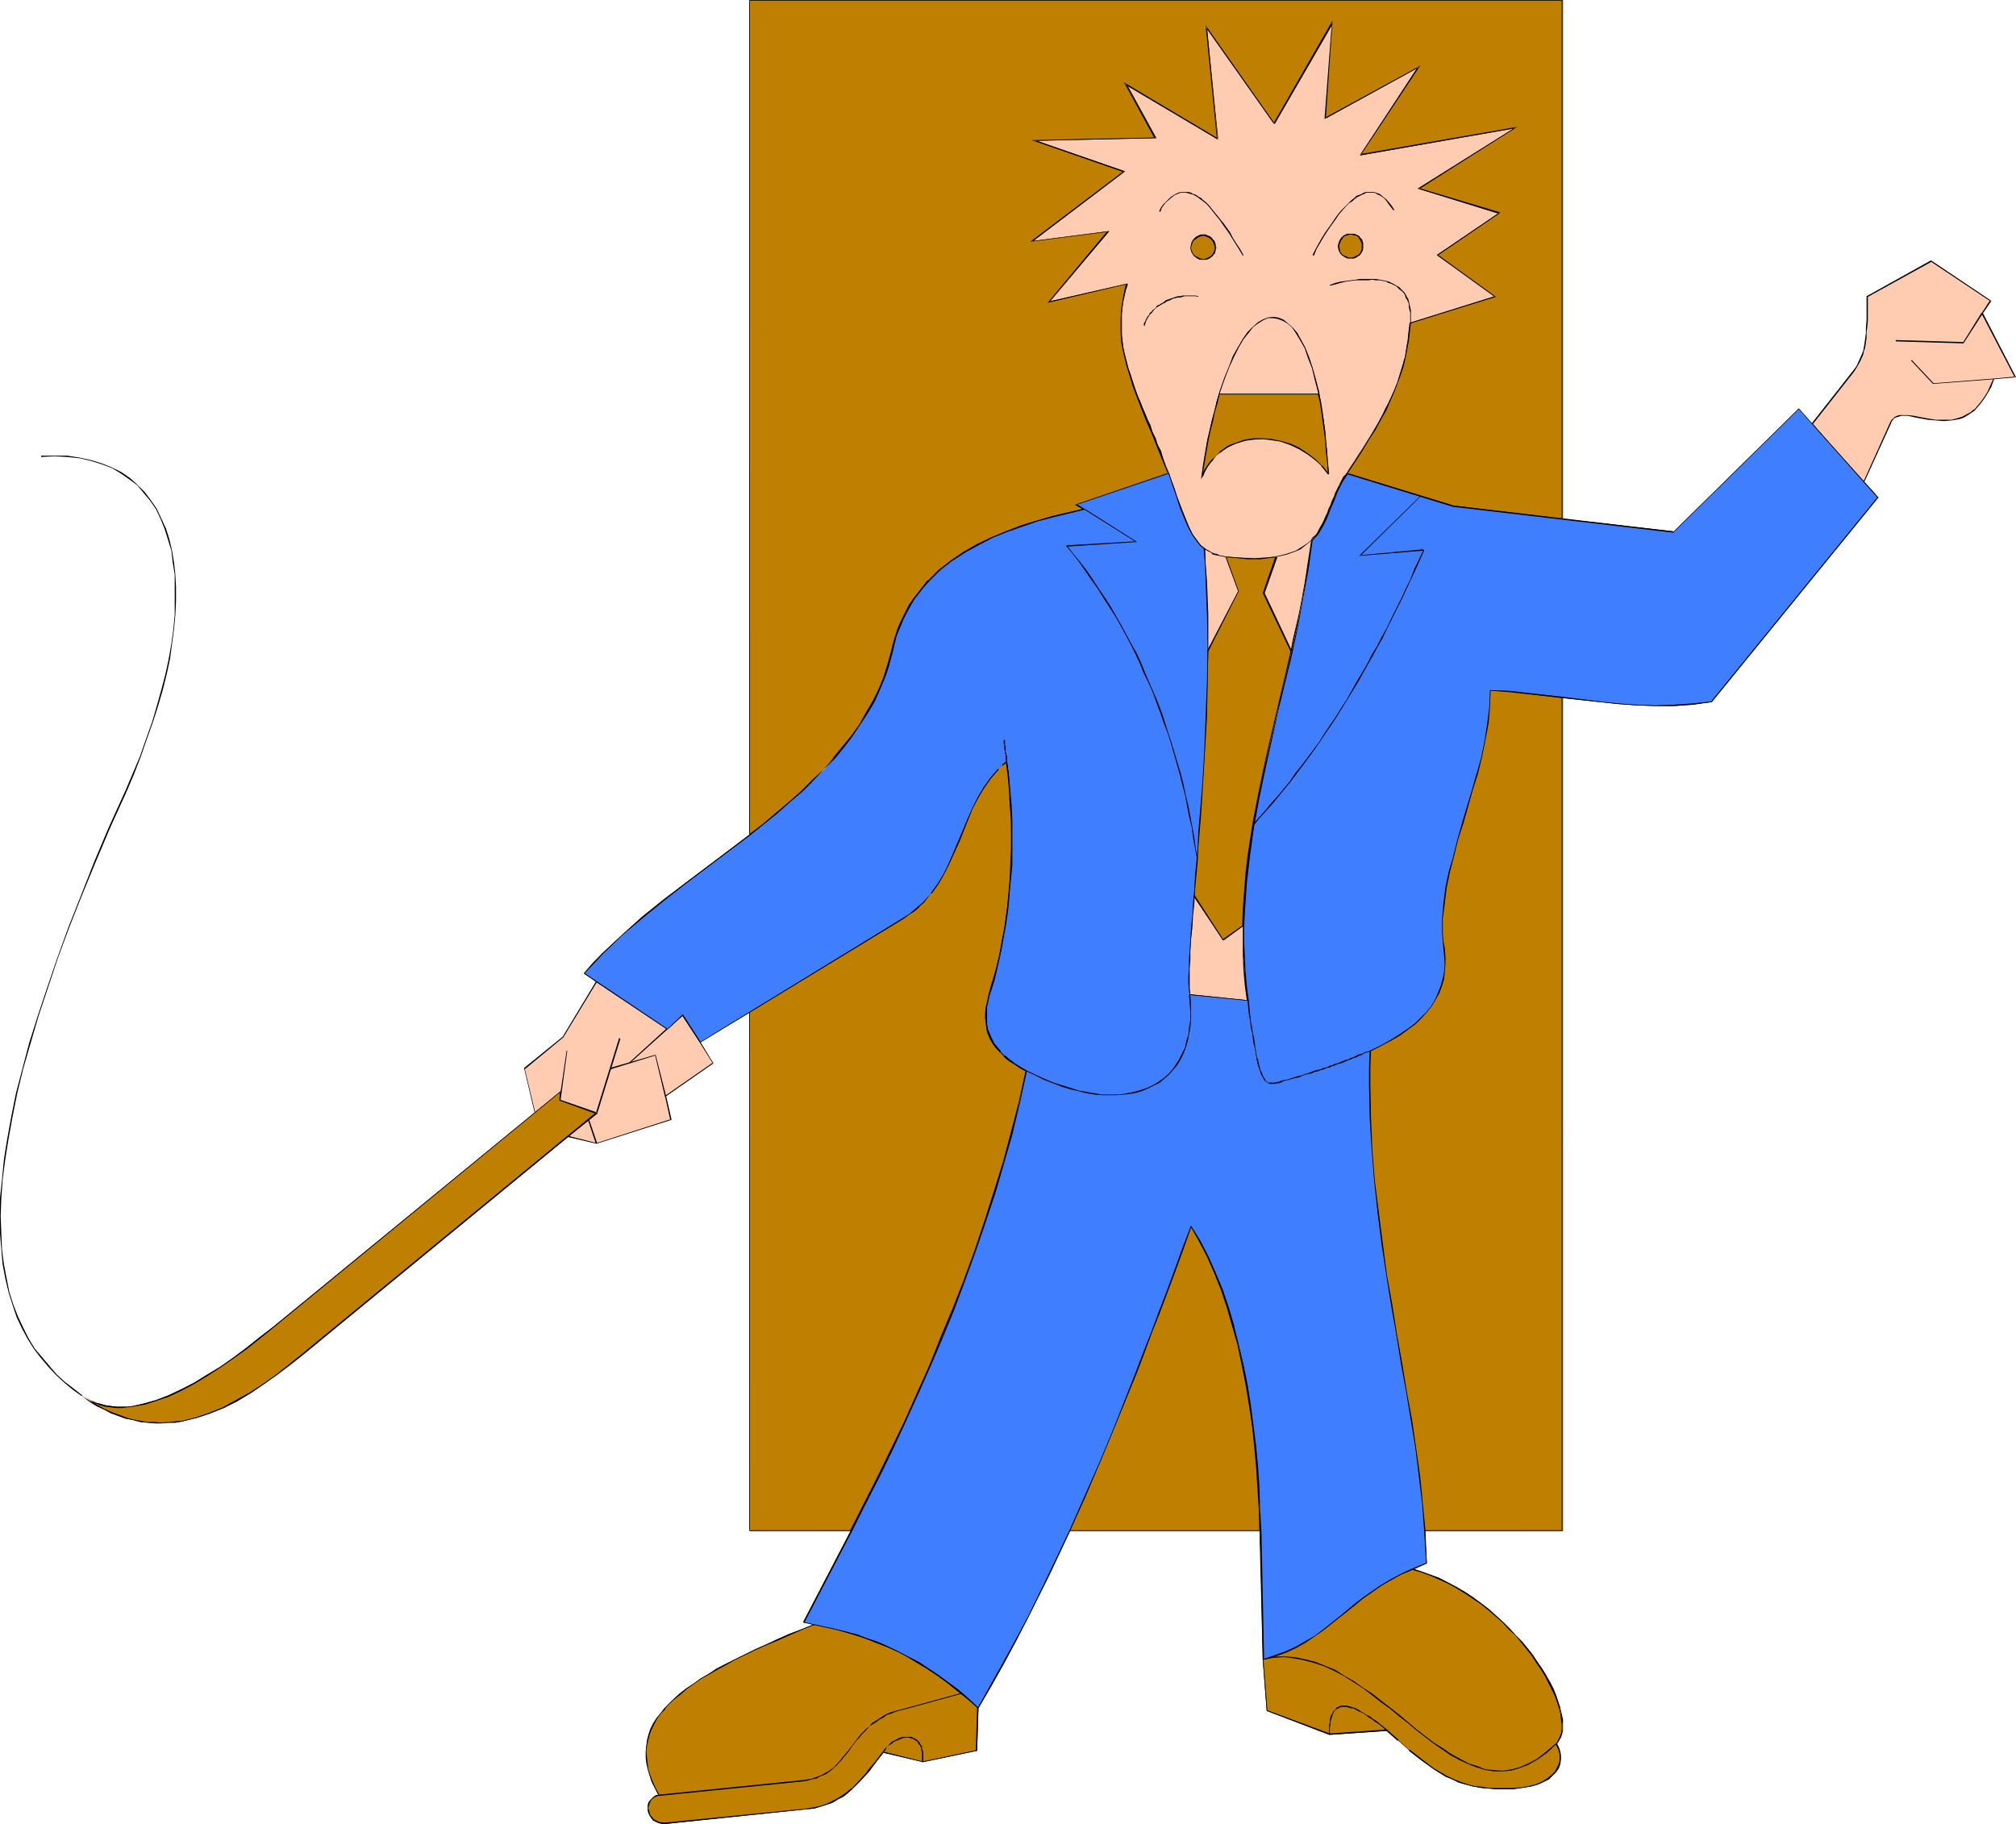 <?xml version="1.0" encoding="UTF-8" standalone="no"?>
<svg
   version="1.0"
   width="129.766mm"
   height="117.402mm"
   id="svg106"
   sodipodi:docname="Cracking the Whip 2.wmf"
   xmlns:inkscape="http://www.inkscape.org/namespaces/inkscape"
   xmlns:sodipodi="http://sodipodi.sourceforge.net/DTD/sodipodi-0.dtd"
   xmlns="http://www.w3.org/2000/svg"
   xmlns:svg="http://www.w3.org/2000/svg">
  <sodipodi:namedview
     id="namedview106"
     pagecolor="#ffffff"
     bordercolor="#000000"
     borderopacity="0.25"
     inkscape:showpageshadow="2"
     inkscape:pageopacity="0.0"
     inkscape:pagecheckerboard="0"
     inkscape:deskcolor="#d1d1d1"
     inkscape:document-units="mm" />
  <defs
     id="defs1">
    <pattern
       id="WMFhbasepattern"
       patternUnits="userSpaceOnUse"
       width="6"
       height="6"
       x="0"
       y="0" />
  </defs>
  <path
     style="fill:#ffccb2;fill-opacity:1;fill-rule:evenodd;stroke:none"
     d="M 182.446,372.462 V 246.1 l -12.12,7.433 3.07,5.171 -11.474,8.079 1.293,5.656 -18.099,5.817 -6.949,-1.777 -64.64,53.163 -3.232,2.585 -3.07,2.262 -3.232,2.262 -3.232,2.101 -3.07,1.939 -3.394,1.616 -3.232,1.454 -3.232,0.97 -3.394,0.808 -1.616,0.323 -1.778,0.162 h -1.616 -1.778 l -1.778,-0.162 -1.616,-0.162 -1.778,-0.323 -1.778,-0.485 -1.778,-0.646 -1.616,-0.646 -1.939,-0.808 -1.778,-0.97 -1.778,-1.131 -1.778,-1.293 1.131,0.808 0.97,0.485 1.293,0.485 1.131,0.485 1.293,0.323 1.131,0.162 1.293,0.162 h 1.454 1.293 l 1.293,-0.323 2.909,-0.485 2.909,-0.808 2.909,-1.131 3.07,-1.454 3.232,-1.616 3.07,-1.939 3.232,-1.939 3.232,-2.262 3.232,-2.424 3.394,-2.585 3.232,-2.747 63.509,-51.87 -2.747,-10.826 9.373,-7.595 8.242,-13.573 -2.909,-2.101 2.101,-2.424 2.262,-2.424 4.848,-4.524 5.01,-4.201 5.01,-4.201 5.171,-4.04 10.504,-7.756 5.333,-4.04 V 0 h 197.637 v 126.362 l 26.987,3.07 30.542,-29.894 3.232,3.555 10.019,-12.766 0.97,-1.293 0.646,-1.293 0.646,-1.454 0.323,-0.97 0.162,-0.808 0.162,-1.131 0.162,-1.131 0.162,-1.293 v -1.293 l 0.162,-1.616 v -1.777 -1.939 -2.262 l 15.514,-8.564 14.544,9.695 -2.101,3.07 8.08,15.513 -5.333,0.485 -0.646,1.616 -0.808,1.454 -0.808,1.454 -0.808,1.131 -0.646,0.97 -0.97,0.808 -0.808,0.646 -0.97,0.646 -0.97,0.485 -0.97,0.323 -1.778,0.323 -1.939,0.162 -1.939,-0.162 -1.939,-0.162 -1.778,-0.323 -1.616,-0.323 -1.454,-0.162 h -1.454 -0.646 l -0.485,0.162 -0.485,0.323 -0.485,0.162 -0.323,0.646 -0.323,0.485 -6.464,14.381 3.232,3.717 -40.238,49.769 -4.686,0.485 -4.525,0.323 h -4.525 l -4.525,-0.162 -4.525,-0.323 -4.525,-0.323 -9.05,-1.131 v 202.794 h -33.613 l 0.646,7.756 -3.717,1.454 2.262,0.646 2.262,0.808 2.262,0.97 2.101,0.97 2.101,1.131 2.101,1.293 1.939,1.293 1.939,1.454 1.778,1.293 3.555,3.07 1.616,1.616 1.454,1.616 1.454,1.616 1.454,1.777 1.131,1.616 1.293,1.616 1.131,1.777 0.97,1.616 0.808,1.616 0.808,1.616 0.646,1.454 0.485,1.616 0.485,1.454 0.323,1.293 0.323,1.454 v 1.131 1.293 l -0.162,0.97 -0.323,0.97 -0.323,0.808 -0.646,0.808 0.485,0.808 0.323,0.97 0.162,0.97 v 0.97 l -0.162,1.131 -0.323,0.97 -0.646,0.808 -0.808,0.97 -0.97,0.808 -1.293,0.808 -1.454,0.485 -1.616,0.485 -2.101,0.485 -2.262,0.162 h -3.878 l -1.454,-0.162 -1.939,-0.162 -1.939,-0.323 -1.778,-0.485 -1.778,-0.485 -1.616,-0.646 -1.616,-0.808 -1.616,-0.97 -1.616,-0.97 -2.909,-2.101 -2.747,-2.262 -2.747,-2.424 -2.909,-2.424 -13.898,0.97 -15.19,-5.817 -0.97,-12.442 -0.808,-31.187 h -46.379 l -5.01,10.665 -5.333,10.665 -2.747,5.332 -2.909,5.332 -3.07,5.494 -3.07,5.494 -0.485,10.342 -12.928,2.909 -9.696,-2.424 -1.778,2.424 -1.939,2.262 -1.939,2.262 -1.939,1.939 -1.131,0.97 -1.131,0.808 -1.131,0.808 -1.293,0.646 -1.454,0.646 -1.454,0.485 -1.616,0.323 -1.778,0.323 -34.259,3.393 h -0.808 l -0.808,-0.162 -0.808,-0.323 -0.646,-0.323 -0.323,-0.485 -0.485,-0.646 -0.162,-0.485 -0.162,-0.646 -0.162,-0.646 0.162,-0.646 0.162,-0.646 0.323,-0.485 0.323,-0.485 0.485,-0.323 0.646,-0.323 0.646,-0.162 -0.97,-1.616 -0.646,-1.616 -0.646,-1.616 -0.485,-1.454 -0.162,-1.454 -0.162,-1.454 -0.162,-1.454 0.162,-1.293 0.323,-1.454 0.323,-1.293 0.485,-1.293 0.646,-1.293 0.646,-1.293 0.97,-1.293 1.131,-1.293 1.131,-1.131 1.131,-1.293 1.454,-1.131 1.616,-1.293 1.616,-1.131 1.778,-1.131 1.939,-1.293 1.939,-1.131 2.262,-1.131 2.262,-1.293 2.424,-1.131 2.424,-1.131 2.747,-1.293 2.747,-1.131 2.747,-1.293 3.07,-1.131 3.07,-1.293 -2.747,-0.646 11.635,-22.138 z"
     id="path1" />
  <path
     style="fill:#000000;fill-opacity:1;fill-rule:evenodd;stroke:none"
     d="m 182.446,372.301 0.162,0.162 V 245.938 l -12.443,7.595 3.232,5.171 v -0.162 l -11.635,8.079 1.293,5.817 0.162,-0.162 -18.099,5.817 v 0 l -6.949,-1.777 -64.802,53.163 -3.07,2.585 -3.232,2.424 -3.07,2.262 -3.232,2.101 -3.232,1.777 -3.232,1.777 -3.232,1.293 -3.394,1.131 h 0.162 l -3.394,0.808 -1.616,0.162 -1.778,0.162 -1.616,0.162 -1.778,-0.162 H 35.875 l -1.616,-0.323 -1.778,-0.323 -1.778,-0.485 h 0.162 l -1.778,-0.646 -1.778,-0.646 -1.778,-0.808 -1.778,-0.97 -1.778,-1.131 -1.939,-1.131 -0.162,0.162 1.131,0.646 1.131,0.646 1.131,0.485 1.293,0.485 v 0 l 1.293,0.323 1.131,0.162 1.293,0.162 h 1.454 l 1.293,-0.162 1.293,-0.162 2.909,-0.485 v 0 l 2.909,-0.97 3.07,-0.97 3.07,-1.454 3.07,-1.616 3.07,-1.939 3.394,-2.101 3.232,-2.262 3.232,-2.262 3.232,-2.585 3.232,-2.747 63.509,-52.032 -2.586,-10.826 v 0.162 l 9.373,-7.756 8.242,-13.573 -3.07,-2.262 v 0.162 l 2.262,-2.424 2.262,-2.262 4.686,-4.524 v 0 l 5.01,-4.201 5.171,-4.201 5.171,-4.04 10.504,-7.918 5.333,-4.04 V 0 l -0.162,0.162 H 380.083 V 0 126.362 l 26.987,3.232 30.542,-30.056 v 0 l 3.232,3.878 10.181,-12.927 0.808,-1.293 0.808,-1.454 0.646,-1.454 0.162,-0.808 0.323,-0.97 v 0 l 0.162,-1.131 0.162,-1.131 v -1.293 l 0.162,-1.293 0.162,-1.616 v -1.777 -1.939 -2.262 0.162 l 15.514,-8.564 h -0.162 l 14.544,9.695 -0.162,-0.323 -2.101,3.232 8.08,15.513 0.162,-0.162 -5.333,0.485 -0.808,1.777 -0.646,1.454 -0.808,1.293 -0.808,1.131 -0.808,0.97 v 0 l -0.808,0.97 v -0.162 l -0.97,0.808 -0.97,0.485 -0.808,0.485 -0.97,0.323 v 0 l -1.778,0.485 h -1.939 -1.939 l -1.939,-0.323 -1.778,-0.323 -1.616,-0.323 -1.454,-0.162 h -1.454 -0.646 l -0.485,0.162 -0.646,0.323 -0.323,0.323 -0.485,0.485 -0.323,0.646 -6.464,14.381 3.394,3.717 h -0.162 l -40.238,49.608 h 0.162 l -4.686,0.485 -4.525,0.323 -4.525,0.162 -4.525,-0.323 -4.525,-0.162 -4.525,-0.485 -9.05,-1.131 v 202.956 -0.162 h -33.613 l 0.485,7.918 v -0.162 l -3.878,1.616 2.586,0.808 2.262,0.808 2.262,0.97 2.101,0.97 2.101,1.131 1.939,1.293 1.939,1.293 2.101,1.293 1.778,1.454 v 0 l 3.394,3.07 1.616,1.616 1.616,1.454 1.454,1.777 h -0.162 l 1.454,1.616 1.293,1.616 1.131,1.777 1.131,1.616 0.97,1.616 0.808,1.616 0.808,1.616 0.646,1.616 0.646,1.454 0.485,1.454 v 0 l 0.323,1.293 0.162,1.454 0.162,1.131 v 1.293 l -0.323,0.97 v 0 l -0.323,0.808 -0.323,0.97 -0.646,0.808 0.485,0.97 0.323,0.808 v 0 l 0.162,0.97 v 0.97 l -0.162,1.131 v -0.162 l -0.323,0.97 -0.485,0.97 v 0 l -0.808,0.808 v 0 l -0.97,0.808 -1.293,0.808 -1.454,0.646 -1.778,0.485 h 0.162 l -2.101,0.323 -2.262,0.162 h -3.878 -1.454 l -1.939,-0.323 -1.939,-0.162 v 0 l -1.778,-0.485 -1.778,-0.646 -1.616,-0.646 -1.616,-0.808 -1.616,-0.97 -1.454,-0.808 -3.07,-2.262 -2.747,-2.262 v 0.162 l -2.747,-2.424 V 423.201 l -2.747,-2.424 -14.059,0.97 h 0.162 l -15.352,-5.656 h 0.162 l -0.97,-12.442 -0.97,-31.348 h -46.379 l -5.171,10.665 -5.171,10.665 -2.909,5.332 -2.909,5.494 -6.141,10.988 -0.323,10.342 v 0 l -12.928,2.747 -9.696,-2.424 -1.939,2.585 -1.939,2.262 -1.778,2.101 v 0 l -2.101,2.101 v -0.162 l -0.97,0.97 -1.131,0.808 -1.293,0.808 -1.293,0.646 -1.454,0.646 -1.454,0.485 h 0.162 l 1.454,-0.323 1.454,-0.485 1.293,-0.808 1.293,-0.646 0.97,-0.808 1.131,-0.97 v 0 l 2.101,-2.101 v 0 l 1.939,-2.101 1.778,-2.424 1.939,-2.424 -0.162,0.162 9.696,2.262 13.09,-2.747 0.323,-10.503 v 0.162 l 6.302,-11.15 2.909,-5.332 2.747,-5.332 5.333,-10.665 5.01,-10.665 h -0.162 46.379 -0.162 l 0.808,31.187 0.97,12.604 15.352,5.817 13.898,-0.97 v 0 l 2.747,2.424 v -0.162 l 2.747,2.424 v 0.162 l 2.909,2.262 2.909,2.101 1.454,0.97 1.616,0.97 1.616,0.646 1.616,0.808 1.778,0.485 1.778,0.485 h 0.162 l 1.939,0.323 1.939,0.162 1.454,0.162 h 3.878 l 2.262,-0.323 2.101,-0.323 v 0 l 1.778,-0.485 1.454,-0.646 1.293,-0.646 0.97,-0.97 v 0 l 0.808,-0.808 0.646,-0.97 0.323,-0.97 0.162,-1.131 v -0.97 l -0.162,-0.97 v 0 l -0.323,-0.97 -0.485,-0.97 v 0.162 l 0.485,-0.808 0.485,-0.808 0.323,-0.97 v 0 l 0.162,-0.97 v -1.293 -1.131 l -0.323,-1.454 -0.323,-1.293 v -0.162 l -0.485,-1.454 -0.485,-1.454 -0.646,-1.616 -0.808,-1.616 -0.97,-1.616 -0.97,-1.616 -1.131,-1.616 -1.131,-1.777 -1.293,-1.616 -1.293,-1.616 v 0 l -1.616,-1.616 -1.454,-1.616 -1.616,-1.616 -3.394,-3.07 v 0 l -1.939,-1.454 -1.939,-1.454 -1.939,-1.293 -1.939,-1.131 -2.101,-1.131 -2.262,-1.131 -2.101,-0.808 -2.262,-0.808 -2.424,-0.808 v 0.323 l 3.717,-1.616 -0.485,-7.756 h -0.162 33.774 V 169.668 l -0.162,0.162 9.05,0.97 4.525,0.485 4.525,0.323 4.525,0.162 h 4.525 l 4.525,-0.323 4.686,-0.646 40.4,-49.769 -3.394,-3.717 v 0.162 l 6.626,-14.543 0.162,-0.485 0.485,-0.485 h -0.162 l 0.485,-0.323 0.485,-0.162 0.646,-0.162 h -0.162 l 0.646,-0.162 h 1.454 l 1.454,0.323 1.616,0.323 1.778,0.323 1.939,0.162 1.939,0.162 1.939,-0.162 1.939,-0.323 0.97,-0.323 0.808,-0.485 0.97,-0.646 0.97,-0.646 v 0 l 0.808,-0.97 v 0 l 0.808,-0.97 0.808,-1.131 0.808,-1.293 0.808,-1.454 0.646,-1.777 h -0.162 l 5.494,-0.485 -8.08,-15.674 v 0.162 l 2.101,-3.07 -14.706,-9.857 -15.675,8.726 v 2.262 1.939 1.777 l -0.162,1.616 v 1.293 l -0.162,1.293 -0.162,1.131 -0.162,1.131 V 84.349 l -0.162,0.97 -0.323,0.808 -0.646,1.454 -0.646,1.454 -0.97,1.293 -10.019,12.766 h 0.162 l -3.232,-3.717 -30.542,30.056 v -0.162 l -26.987,-3.07 0.162,0.162 V 0 H 182.446 l -0.162,203.117 0.162,-0.162 -5.333,4.04 -10.504,7.918 -5.171,3.878 -5.171,4.201 -4.848,4.363 v 0 l -4.848,4.524 -2.262,2.262 -2.262,2.585 3.07,2.262 -0.162,-0.162 -8.08,13.412 v 0 l -9.373,7.595 2.586,10.988 v -0.162 l -63.347,52.032 -3.394,2.585 -3.232,2.585 -3.232,2.424 -3.232,2.262 -3.232,1.939 -3.232,1.939 -3.07,1.616 -3.07,1.454 -3.07,1.131 -2.747,0.808 v 0 l -2.909,0.646 -1.293,0.162 h -1.293 -1.454 l -1.293,-0.162 -1.131,-0.162 -1.293,-0.323 h 0.162 l -1.293,-0.323 -1.131,-0.485 -1.131,-0.646 -1.131,-0.646 -0.162,0.162 1.939,1.293 1.778,1.131 1.778,0.808 1.778,0.97 1.778,0.646 1.778,0.646 v 0 l 1.778,0.323 1.778,0.485 1.616,0.162 1.778,0.162 h 1.778 l 1.616,-0.162 h 1.778 l 1.616,-0.323 3.394,-0.808 v 0 l 3.394,-1.131 3.232,-1.293 3.232,-1.616 3.232,-1.939 3.07,-2.101 3.232,-2.262 3.232,-2.424 3.07,-2.424 64.64,-53.163 v 0 l 6.949,1.616 18.261,-5.817 -1.293,-5.656 h -0.162 l 11.635,-8.079 -3.232,-5.332 v 0.162 l 12.12,-7.271 -0.162,-0.162 0.162,126.362 z"
     id="path2" />
  <path
     style="fill:#000000;fill-opacity:1;fill-rule:evenodd;stroke:none"
     d="m 199.737,439.36 -1.616,0.323 -1.778,0.323 -34.259,3.393 h -0.808 l -0.808,-0.162 v 0 l -0.646,-0.323 -0.646,-0.323 v 0 l -0.323,-0.485 -0.485,-0.485 -0.162,-0.646 -0.162,-0.646 v 0.162 l -0.162,-0.646 0.162,-0.646 v 0.162 l 0.162,-0.646 0.323,-0.646 0.323,-0.485 v 0.162 l 0.485,-0.485 0.485,-0.162 v 0 l 0.808,-0.323 -0.97,-1.777 -0.646,-1.454 -0.646,-1.616 -0.485,-1.454 v 0 l -0.323,-1.454 v -1.454 l -0.162,-1.454 0.162,-1.293 0.162,-1.454 v 0 l 0.485,-1.293 0.485,-1.293 0.646,-1.293 0.646,-1.293 0.97,-1.293 0.97,-1.131 v 0 l 1.131,-1.293 1.293,-1.131 v 0 l 1.293,-1.131 1.616,-1.293 1.616,-1.131 1.778,-1.293 1.939,-1.131 2.101,-1.131 2.101,-1.131 2.262,-1.293 5.01,-2.424 2.586,-1.131 2.747,-1.131 2.909,-1.293 2.909,-1.293 3.394,-1.454 -3.07,-0.646 0.162,0.162 11.635,-22.299 h -24.886 v 0.162 h 24.725 l -0.162,-0.162 -11.635,22.299 2.909,0.646 v -0.162 l -3.232,1.293 -2.909,1.131 -2.909,1.293 -2.747,1.293 -2.586,1.131 -5.01,2.424 -2.262,1.131 -2.101,1.131 -1.939,1.293 -2.101,1.131 -1.778,1.293 -1.616,1.131 -1.454,1.131 -1.454,1.293 v 0 l -1.293,1.131 -1.131,1.293 v 0 l -1.131,1.293 -0.808,1.131 -0.808,1.293 -0.646,1.293 -0.485,1.454 -0.323,1.293 v 0 l -0.323,1.454 v 1.293 1.454 l 0.162,1.454 0.323,1.454 v 0 l 0.485,1.616 0.485,1.454 0.808,1.616 0.808,1.616 0.162,-0.162 -0.808,0.162 -0.485,0.323 -0.485,0.485 -0.485,0.485 -0.323,0.485 -0.162,0.646 v 0.646 0.646 l 0.162,0.646 0.323,0.646 0.323,0.485 0.485,0.646 0.646,0.323 0.646,0.323 0.97,0.162 h 0.808 l 34.259,-3.555 1.778,-0.162 1.616,-0.485 v 0 l 1.454,-0.485 z"
     id="path3" />
  <path
     style="fill:#000000;fill-opacity:1;fill-rule:evenodd;stroke:none"
     d="m 160.469,436.936 35.229,-3.555 v -0.323 l -35.229,3.555 z"
     id="path4" />
  <path
     style="fill:#000000;fill-opacity:1;fill-rule:evenodd;stroke:none"
     d="m 195.697,433.381 0.97,-0.162 0.97,-0.323 0.97,-0.162 0.97,-0.485 0.808,-0.323 0.646,-0.323 0.808,-0.485 0.646,-0.485 0.646,-0.646 0.485,-0.485 0.646,-0.646 0.646,-0.646 0.97,-1.293 0.646,-0.646 0.97,-1.454 1.131,-1.454 0.485,-0.646 0.646,-0.646 0.485,-0.646 0.808,-0.646 0.646,-0.808 0.646,-0.485 0.808,-0.485 1.778,-1.131 0.97,-0.646 0.97,-0.323 1.131,-0.485 1.293,-0.323 v 0 l -0.162,-0.162 h 0.162 l -1.293,0.323 -1.131,0.323 -1.131,0.485 -0.97,0.485 -1.616,1.131 -0.808,0.485 -0.808,0.808 -0.646,0.646 -0.646,0.646 -0.808,0.646 -0.485,0.808 -0.646,0.646 -1.131,1.454 -0.97,1.293 -0.485,0.646 -0.97,1.293 -0.646,0.646 -0.485,0.646 -0.646,0.646 -0.646,0.485 -0.646,0.485 -0.646,0.323 -0.808,0.485 -0.808,0.323 -0.808,0.323 -0.97,0.323 -0.97,0.162 -0.97,0.162 z"
     id="path5" />
  <path
     style="fill:#000000;fill-opacity:1;fill-rule:evenodd;stroke:none"
     d="m 219.291,416.091 14.706,-4.04 v -0.162 l -14.867,4.04 z"
     id="path6" />
  <path
     style="fill:#000000;fill-opacity:1;fill-rule:evenodd;stroke:none"
     d="m 238.037,415.445 -1.293,-1.293 -1.293,-0.97 -1.131,-1.131 -1.293,-0.97 -1.131,-0.97 -1.293,-0.97 -1.293,-0.808 -1.131,-0.97 -1.131,-0.808 -1.293,-0.808 -1.131,-0.808 -1.293,-0.808 -3.717,-1.939 -1.131,-0.485 -1.293,-0.646 -1.293,-0.646 -1.131,-0.485 -2.424,-1.131 -1.293,-0.323 -1.293,-0.485 -1.293,-0.485 -1.293,-0.323 -2.424,-0.808 -1.293,-0.162 -1.293,-0.485 -1.293,-0.162 -1.293,-0.323 -1.293,-0.162 v 0.162 l 1.293,0.323 1.293,0.162 1.131,0.323 1.454,0.323 1.293,0.323 1.131,0.323 1.293,0.323 1.131,0.485 1.293,0.485 1.293,0.323 1.293,0.485 2.424,0.97 1.293,0.646 1.131,0.485 1.293,0.646 1.131,0.485 3.717,2.101 1.293,0.808 1.131,0.646 1.293,0.97 1.293,0.808 1.131,0.808 1.293,0.97 1.131,0.808 1.293,1.131 1.131,0.97 1.131,0.97 1.293,0.97 1.293,1.293 z"
     id="path7" />
  <path
     style="fill:#000000;fill-opacity:1;fill-rule:evenodd;stroke:none"
     d="m 224.624,428.695 v -0.808 l 0.162,-0.485 -0.162,-0.646 v -0.485 l -0.162,-0.97 -0.323,-0.808 -0.162,-0.323 -0.323,-0.323 -0.162,-0.323 -0.323,-0.323 -0.646,-0.323 -0.323,-0.162 -0.323,-0.162 h -0.485 -0.485 -0.323 -0.323 -0.485 l -0.485,0.162 -0.485,0.162 -1.454,0.646 -0.323,0.323 -0.485,0.485 -0.485,0.485 -0.485,0.323 -0.323,0.485 -0.323,0.646 h 0.162 l 0.323,-0.485 0.323,-0.485 0.485,-0.485 0.485,-0.323 0.485,-0.323 0.323,-0.323 1.454,-0.646 0.485,-0.162 0.323,-0.162 0.485,-0.162 h 0.323 0.323 0.485 l 0.323,0.162 0.323,0.162 h 0.323 l 0.646,0.485 0.323,0.162 0.162,0.323 0.162,0.323 0.323,0.323 0.162,0.646 0.323,0.97 v 0.485 0.646 0.485 0.808 z"
     id="path8" />
  <path
     style="fill:#000000;fill-opacity:1;fill-rule:evenodd;stroke:none"
     d="m 207.171,372.462 1.778,-3.393 1.616,-3.232 1.616,-3.232 1.616,-3.393 1.616,-3.232 1.616,-3.393 1.616,-3.393 1.616,-3.232 1.454,-3.393 1.616,-3.393 1.454,-3.393 2.909,-6.948 1.454,-3.393 1.454,-3.555 1.454,-3.393 1.293,-3.555 1.293,-3.555 1.293,-3.555 1.293,-3.555 1.293,-3.555 1.293,-3.555 1.131,-3.717 1.131,-3.555 1.131,-3.555 0.97,-3.717 1.131,-3.555 0.97,-3.717 1.778,-7.433 0.97,-3.717 0.808,-3.717 h -0.162 l -0.97,3.717 -0.808,3.717 -1.939,7.271 -0.97,3.717 -0.97,3.717 -1.131,3.555 -0.97,3.717 -1.131,3.555 -1.293,3.555 -1.131,3.555 -1.293,3.555 -1.293,3.555 -1.293,3.555 -1.293,3.555 -1.454,3.555 -1.454,3.393 -1.454,3.555 -1.293,3.393 -2.909,6.948 -1.616,3.393 -1.616,3.393 -1.454,3.393 -1.616,3.393 -1.616,3.393 -1.616,3.232 -1.454,3.393 -1.778,3.232 -1.616,3.232 -1.616,3.393 -1.616,3.232 z"
     id="path9" />
  <path
     style="fill:#000000;fill-opacity:1;fill-rule:evenodd;stroke:none"
     d="m 249.833,260.481 -0.97,-0.646 -0.646,-0.323 -0.808,-0.485 -0.646,-0.323 -0.646,-0.646 -0.646,-0.485 -0.485,-0.323 -0.646,-0.485 -1.454,-1.454 -0.323,-0.485 -0.485,-0.646 -0.323,-0.485 -0.323,-0.485 -0.162,-0.646 -0.323,-0.485 -0.323,-0.646 -0.162,-0.646 -0.162,-0.485 -0.162,-0.646 v -0.646 l -0.162,-0.646 v -0.646 -0.646 -0.808 l 0.162,-0.646 v -0.646 l 0.162,-0.808 0.162,-1.293 0.323,-0.808 h -0.162 l -0.323,0.646 -0.162,0.808 -0.162,0.646 -0.162,0.808 v 0.646 l -0.162,0.646 v 0.808 l 0.162,0.646 v 0.646 0.646 l 0.162,0.646 0.162,0.646 0.162,0.646 0.162,0.646 0.162,0.485 0.323,0.646 0.323,0.485 0.323,0.646 0.323,0.485 0.323,0.485 0.485,0.646 1.454,1.454 0.646,0.485 0.646,0.485 0.485,0.485 0.808,0.485 0.485,0.485 0.808,0.323 0.646,0.485 0.97,0.485 z"
     id="path10" />
  <path
     style="fill:#000000;fill-opacity:1;fill-rule:evenodd;stroke:none"
     d="m 240.784,242.06 v 0 l 0.646,-1.939 0.97,-3.717 0.485,-1.939 0.323,-1.939 0.485,-1.939 0.323,-1.939 0.323,-1.777 0.323,-1.939 0.323,-1.939 0.162,-2.101 0.323,-1.939 0.162,-1.939 0.162,-1.939 0.162,-1.939 0.162,-1.939 0.162,-3.878 v -7.918 l -0.162,-1.939 -0.162,-1.939 v -2.101 l -0.323,-1.939 v -1.939 l -0.485,-3.878 -0.162,-1.939 -0.323,-1.939 -0.162,-1.777 h -0.323 l 0.162,1.777 0.323,1.939 0.162,1.939 0.485,3.878 0.162,1.939 0.162,1.939 0.162,2.101 v 1.939 l 0.162,1.939 v 7.918 l -0.162,3.878 -0.162,1.939 -0.162,1.939 v 1.939 l -0.323,1.939 -0.162,1.939 -0.323,2.101 -0.162,1.939 -0.323,1.939 -0.485,1.777 -0.323,1.939 -0.323,1.939 -0.485,1.939 -0.485,1.777 -0.97,3.878 -0.485,1.939 v 0 z"
     id="path11" />
  <path
     style="fill:#000000;fill-opacity:1;fill-rule:evenodd;stroke:none"
     d="m 244.985,185.019 -1.293,0.97 -0.97,0.97 -0.97,1.131 -0.97,1.131 -0.808,0.97 -0.808,1.293 -0.808,1.131 -0.646,1.293 -0.646,1.131 -0.646,1.293 -0.485,1.293 -0.646,1.454 -0.485,1.293 -0.646,1.293 -0.485,1.454 -0.485,1.293 -0.808,1.293 -0.485,1.293 -0.485,1.454 -0.646,1.293 -0.646,1.293 -0.646,1.293 -0.808,1.293 -0.646,1.131 -1.778,2.424 -1.616,2.101 -1.293,0.97 -1.131,0.97 -1.131,0.97 -1.131,0.808 v 0.323 l 1.293,-0.97 1.131,-0.808 1.131,-1.131 1.131,-0.97 0.97,-1.131 0.97,-1.131 1.616,-2.262 0.808,-1.293 0.646,-1.293 0.808,-1.131 0.485,-1.454 0.646,-1.293 0.646,-1.293 0.485,-1.293 0.646,-1.293 0.485,-1.454 0.646,-1.293 0.485,-1.454 0.485,-1.293 0.646,-1.293 0.646,-1.293 0.646,-1.293 0.646,-1.131 0.646,-1.293 0.808,-1.293 0.808,-1.131 0.808,-1.131 0.808,-1.131 0.97,-0.97 0.97,-0.97 1.131,-0.808 z"
     id="path12" />
  <path
     style="fill:#000000;fill-opacity:1;fill-rule:evenodd;stroke:none"
     d="m 219.937,222.993 -37.491,22.946 v 0.323 l 37.491,-22.946 z"
     id="path13" />
  <path
     style="fill:#000000;fill-opacity:1;fill-rule:evenodd;stroke:none"
     d="m 162.085,266.783 -2.586,-10.18 -11.15,3.232 0.162,0.323 10.989,-3.393 -0.162,-0.162 2.424,10.18 z"
     id="path14" />
  <path
     style="fill:#000000;fill-opacity:1;fill-rule:evenodd;stroke:none"
     d="m 170.326,253.371 -4.363,-6.625 -12.928,11.796 0.162,0.162 12.928,-11.634 h -0.162 l 4.202,6.464 z"
     id="path15" />
  <path
     style="fill:#000000;fill-opacity:1;fill-rule:evenodd;stroke:none"
     d="m 150.611,252.563 -5.656,18.26 0.323,-0.162 -8.888,-3.07 v 0 l 1.616,-11.958 h -0.162 l -1.778,12.119 9.211,3.232 5.656,-18.26 z"
     id="path16" />
  <path
     style="fill:#000000;fill-opacity:1;fill-rule:evenodd;stroke:none"
     d="m 145.278,278.094 -1.939,-5.656 h -0.323 l 1.939,5.817 z"
     id="path17" />
  <path
     style="fill:#000000;fill-opacity:1;fill-rule:evenodd;stroke:none"
     d="m 145.117,270.661 -6.949,5.656 v 0.323 l 7.11,-5.656 z"
     id="path18" />
  <path
     style="fill:#000000;fill-opacity:1;fill-rule:evenodd;stroke:none"
     d="m 130.249,270.984 6.302,-5.332 -0.162,-0.162 -6.302,5.171 z"
     id="path19" />
  <path
     style="fill:#000000;fill-opacity:1;fill-rule:evenodd;stroke:none"
     d="m 145.117,238.99 17.13,11.473 0.162,-0.323 -17.13,-11.473 z"
     id="path20" />
  <path
     style="fill:#000000;fill-opacity:1;fill-rule:evenodd;stroke:none"
     d="m 182.446,203.279 v -0.162 l 1.778,-1.293 1.616,-1.293 1.616,-1.293 1.616,-1.293 1.616,-1.454 1.454,-1.454 1.454,-1.131 1.454,-1.454 1.454,-1.293 1.293,-1.293 1.293,-1.454 1.293,-1.293 1.293,-1.293 1.293,-1.454 1.131,-1.293 1.131,-1.293 1.131,-1.454 1.131,-1.454 0.808,-1.293 0.97,-1.454 1.778,-2.747 1.616,-2.909 0.646,-1.454 0.808,-1.454 0.485,-1.454 0.485,-1.454 0.646,-1.454 1.293,-4.524 v 0 h -0.323 v 0 l -1.293,4.363 -0.485,1.454 -0.646,1.454 -0.485,1.454 -0.646,1.454 -0.808,1.454 -1.616,2.909 -1.616,2.747 -0.97,1.454 -0.97,1.293 -1.131,1.454 -0.97,1.454 -1.131,1.293 -1.293,1.293 -0.97,1.454 -1.293,1.293 -1.293,1.293 -1.293,1.454 -1.454,1.293 -1.293,1.454 -1.616,1.131 -1.454,1.454 -1.454,1.293 -1.616,1.293 -1.616,1.293 -1.616,1.293 -1.616,1.293 -1.616,1.616 v -0.162 z"
     id="path21" />
  <path
     style="fill:#000000;fill-opacity:1;fill-rule:evenodd;stroke:none"
     d="m 217.029,158.68 0.323,-2.101 0.808,-2.101 0.646,-1.939 0.808,-1.777 0.808,-1.777 0.97,-1.777 0.97,-1.454 1.131,-1.616 1.293,-1.454 1.131,-1.454 1.293,-1.131 1.454,-1.293 1.293,-1.293 1.454,-0.97 1.616,-1.131 3.232,-1.939 1.616,-0.97 1.778,-0.808 1.616,-0.808 1.778,-0.808 1.778,-0.808 1.939,-0.646 1.778,-0.485 1.778,-0.808 3.878,-0.97 1.939,-0.646 1.778,-0.485 2.101,-0.485 1.778,-0.323 1.939,-0.485 V 123.777 l -1.939,0.323 -1.778,0.485 -2.101,0.485 -1.939,0.485 -1.939,0.485 -3.717,1.131 -1.939,0.646 -1.778,0.646 -1.939,0.646 -1.778,0.808 -1.778,0.646 -1.616,0.808 -1.778,0.97 -1.616,0.808 -3.232,2.101 -1.454,0.97 -1.616,1.131 -1.293,1.293 -1.454,1.293 -1.293,1.293 -1.293,1.293 -1.131,1.616 -1.131,1.454 -0.97,1.616 -0.97,1.616 -0.97,1.777 -0.808,1.939 -0.646,1.777 -0.646,2.101 -0.485,2.262 z"
     id="path22" />
  <path
     style="fill:#000000;fill-opacity:1;fill-rule:evenodd;stroke:none"
     d="m 292.819,133.472 0.162,3.717 0.323,4.04 0.162,4.04 0.162,4.04 v 4.201 4.04 4.201 l -0.162,4.201 -0.162,4.201 -0.162,4.201 -0.162,4.04 -0.162,4.201 -0.323,4.04 -0.485,8.079 -0.162,3.878 -0.485,3.717 -0.323,3.717 -0.162,3.555 -0.323,3.555 -0.323,3.393 -0.162,3.232 -0.323,2.909 -0.162,3.07 -0.162,2.747 -0.162,2.585 -0.162,2.262 v 2.262 3.555 1.616 l 0.162,1.293 h 0.323 l -0.162,-1.293 -0.162,-1.616 v -3.555 l 0.162,-2.262 0.162,-2.262 0.162,-2.585 0.162,-2.747 0.162,-3.07 0.162,-2.909 0.323,-3.232 0.323,-3.393 0.162,-3.555 0.323,-3.555 0.323,-3.717 0.323,-3.717 0.323,-3.878 0.485,-8.079 0.323,-4.04 V 178.394 l 0.323,-4.04 0.162,-4.201 0.162,-4.201 v -4.201 -4.201 -4.04 -4.201 l -0.162,-4.04 -0.162,-4.04 -0.162,-4.04 -0.162,-3.717 z"
     id="path23" />
  <path
     style="fill:#000000;fill-opacity:1;fill-rule:evenodd;stroke:none"
     d="m 289.264,242.06 0.162,2.101 0.162,1.939 v 2.101 l -0.323,1.777 -0.162,1.777 -0.485,1.454 -0.485,1.616 -0.646,1.616 -0.646,1.293 -0.808,1.293 -0.808,1.131 -0.97,1.131 -1.131,0.97 -1.131,0.808 -1.293,0.808 -1.293,0.646 -1.454,0.485 -1.454,0.485 -1.454,0.323 -1.616,0.323 -1.778,0.162 h -1.778 -1.778 l -1.778,-0.323 -1.939,-0.323 -2.101,-0.323 -1.778,-0.646 -2.101,-0.646 -2.101,-0.646 -2.262,-0.97 -2.101,-0.97 -2.101,-0.97 -0.162,0.162 2.101,0.97 2.262,1.131 2.101,0.808 2.101,0.808 2.101,0.646 1.939,0.485 2.101,0.485 1.939,0.323 1.778,0.162 h 1.778 1.778 l 1.778,-0.162 1.616,-0.162 1.454,-0.323 1.616,-0.485 1.454,-0.646 1.293,-0.646 1.293,-0.646 1.131,-0.97 1.131,-0.97 0.97,-1.131 0.808,-1.131 0.97,-1.293 0.646,-1.293 0.646,-1.616 0.485,-1.616 0.323,-1.616 0.323,-1.777 0.162,-1.777 v -2.101 -1.939 l -0.162,-2.101 z"
     id="path24" />
  <path
     style="fill:#000000;fill-opacity:1;fill-rule:evenodd;stroke:none"
     d="m 291.364,208.934 -0.485,-2.585 -0.485,-2.585 -0.323,-2.585 -0.646,-2.585 -0.485,-2.585 -0.646,-2.585 -0.485,-2.424 -0.646,-2.585 -0.646,-2.585 -0.808,-2.585 -0.808,-2.424 -0.646,-2.585 -0.808,-2.424 -0.97,-2.424 -0.808,-2.585 -0.97,-2.262 -1.131,-2.585 -0.97,-2.262 -1.131,-2.424 -1.131,-2.424 -1.131,-2.262 -1.293,-2.262 -1.131,-2.262 -1.293,-2.262 -1.454,-2.262 -1.454,-2.262 -1.454,-2.101 -1.454,-2.262 -1.454,-2.101 -1.616,-2.101 -1.616,-1.939 -1.454,-2.101 -0.323,0.162 1.616,1.939 1.616,2.101 1.616,2.101 1.454,2.101 1.454,2.262 1.454,2.101 1.454,2.262 1.293,2.262 1.293,2.262 1.293,2.262 1.293,2.262 0.97,2.262 1.293,2.424 0.97,2.424 1.131,2.262 0.97,2.424 0.97,2.424 0.808,2.424 0.97,2.585 0.808,2.424 0.808,2.424 0.808,2.585 0.646,2.424 0.808,2.585 0.485,2.585 0.646,2.424 0.646,2.585 0.485,2.585 0.485,2.585 0.485,2.585 0.323,2.585 0.485,2.585 z"
     id="path25" />
  <path
     style="fill:#000000;fill-opacity:1;fill-rule:evenodd;stroke:none"
     d="m 259.368,132.988 17.291,-1.131 -14.706,-9.211 v 0.162 l 22.462,-7.595 -0.162,-0.162 -22.624,7.756 14.706,9.049 v -0.162 l -16.968,0.97 z"
     id="path26" />
  <path
     style="fill:#000000;fill-opacity:1;fill-rule:evenodd;stroke:none"
     d="m 284.416,115.051 -0.808,-1.777 -0.646,-1.777 -0.485,-1.777 -0.808,-1.454 -0.485,-1.616 -0.808,-1.616 -0.485,-1.616 -0.646,-1.293 -0.646,-1.616 -0.646,-1.454 -0.485,-1.293 -0.646,-1.454 -0.485,-1.293 -0.485,-1.454 -0.808,-2.585 -0.485,-1.293 -0.323,-1.293 -0.646,-2.585 -0.323,-1.454 -0.162,-1.293 -0.162,-1.293 V 79.178 77.724 76.431 l 0.162,-1.454 0.162,-1.454 0.323,-1.454 0.323,-1.454 0.485,-1.454 -0.162,-0.162 -0.646,1.454 -0.323,1.616 -0.162,1.454 -0.162,1.454 -0.162,1.454 -0.162,1.293 v 1.454 l 0.162,2.585 0.162,1.293 0.162,1.293 0.162,1.454 0.646,2.585 0.323,1.293 0.485,1.454 0.808,2.585 0.646,1.293 0.485,1.454 0.485,1.293 0.646,1.454 0.485,1.454 0.646,1.454 0.646,1.454 0.646,1.616 0.646,1.454 0.646,1.616 0.646,1.616 0.485,1.777 0.808,1.616 0.808,1.939 z"
     id="path27" />
  <path
     style="fill:#000000;fill-opacity:1;fill-rule:evenodd;stroke:none"
     d="m 274.235,68.998 -19.069,4.363 0.162,0.162 14.544,-17.29 -18.746,2.424 v 0.162 l 22.624,-17.128 -21.978,-7.595 v 0.162 l 29.573,-0.646 -7.272,-13.25 -0.162,0.162 22.462,13.412 -2.747,-27.309 h -0.162 L 310.11,30.217 324.331,5.656 l -0.162,-0.162 -1.778,23.43 22.947,-12.604 -0.323,-0.162 -14.059,21.653 37.814,-6.625 -0.162,-0.162 -23.594,14.866 19.877,6.14 v -0.323 l -15.352,10.342 14.382,10.18 v -0.162 l -20.846,6.464 0.162,0.162 21.008,-6.464 L 349.864,61.889 v 0.323 L 365.216,51.708 345.339,45.73 V 46.053 l 23.917,-15.189 -38.138,6.625 0.162,0.162 14.382,-21.653 -23.27,12.604 0.323,0.162 1.616,-23.754 -14.382,25.046 h 0.162 l -16.645,-23.915 2.747,27.632 0.162,-0.162 -22.786,-13.573 7.434,13.573 0.162,-0.162 -30.058,0.646 22.301,7.756 v -0.162 l -22.624,17.128 18.907,-2.424 -0.162,-0.162 -14.706,17.452 19.392,-4.524 z"
     id="path28" />
  <path
     style="fill:#000000;fill-opacity:1;fill-rule:evenodd;stroke:none"
     d="m 323.523,69.483 h 0.162 l 1.293,-0.323 1.131,-0.323 1.293,-0.323 2.424,-0.323 h 0.97 2.101 l 0.97,-0.162 0.808,0.162 h 0.97 l 0.808,0.162 0.808,0.162 0.485,0.323 0.646,0.162 0.646,0.323 0.646,0.323 0.485,0.485 0.323,0.323 0.485,0.323 0.485,0.485 0.323,0.485 0.162,0.646 0.323,0.485 0.323,0.646 0.162,0.485 v 0.808 l 0.162,0.646 0.162,0.646 v 0.808 0.808 0.97 h 0.162 V 77.724 76.916 76.108 75.462 l -0.162,-0.646 -0.162,-0.808 -0.162,-0.646 -0.162,-0.646 -0.323,-0.485 -0.323,-0.646 -0.323,-0.485 -0.485,-0.485 -0.485,-0.485 -0.323,-0.323 -0.646,-0.323 -0.485,-0.323 -0.646,-0.323 -0.646,-0.323 -0.646,-0.162 -0.808,-0.162 -0.808,-0.162 -0.97,-0.162 h -0.808 -0.97 -2.101 l -0.97,0.162 -2.424,0.323 -1.293,0.162 -1.293,0.323 -1.293,0.485 v 0 z"
     id="path29" />
  <path
     style="fill:#000000;fill-opacity:1;fill-rule:evenodd;stroke:none"
     d="m 343.076,78.694 -0.162,0.808 -0.162,1.131 -0.162,1.131 v 0.97 l -0.323,1.131 -0.162,0.97 -0.323,2.101 -0.323,0.97 -0.162,0.97 -0.323,0.97 -0.323,1.131 -0.323,0.97 -0.323,1.131 -0.485,0.97 -0.323,1.131 -0.646,1.131 -0.97,2.101 -0.646,1.131 -0.485,1.131 -0.646,1.131 -1.293,2.585 -0.808,1.131 -0.808,1.293 -0.808,1.293 -0.808,1.293 -0.97,1.454 -0.808,1.293 -0.97,1.454 -0.97,1.616 0.162,0.162 0.97,-1.616 0.97,-1.454 0.97,-1.454 0.808,-1.293 0.97,-1.293 0.646,-1.293 0.808,-1.293 0.808,-1.293 1.454,-2.424 0.485,-1.131 0.646,-1.131 0.646,-1.131 0.97,-2.262 0.485,-0.97 0.323,-1.131 0.485,-0.97 0.323,-1.131 0.323,-0.97 0.485,-1.131 0.162,-0.97 0.323,-0.97 0.323,-1.131 0.323,-2.101 0.162,-0.97 0.162,-1.131 0.162,-0.97 0.162,-1.131 v -1.131 l 0.162,-0.808 z"
     id="path30" />
  <path
     style="fill:#000000;fill-opacity:1;fill-rule:evenodd;stroke:none"
     d="m 327.563,115.213 -0.808,0.808 -0.485,0.97 -0.485,0.97 -0.485,0.97 -0.485,0.97 -0.323,0.97 -0.485,0.97 -0.323,0.97 -0.485,0.97 -0.323,0.97 -0.485,0.97 -0.323,0.808 -0.485,0.97 -0.485,0.808 -0.485,0.97 -0.485,0.808 -0.808,0.646 -0.485,0.808 -0.808,0.646 -0.97,0.646 -0.808,0.485 -0.97,0.646 -2.424,0.808 -1.293,0.323 -1.454,0.323 -1.616,0.162 -1.778,0.162 h -1.939 -1.939 l -2.262,-0.162 -2.262,-0.162 v 0.162 l 2.262,0.162 2.262,0.162 h 1.939 1.939 l 1.778,-0.162 1.616,-0.162 1.454,-0.323 1.454,-0.323 2.262,-0.808 1.131,-0.485 0.808,-0.646 0.808,-0.646 0.808,-0.646 0.646,-0.808 0.808,-0.808 0.646,-0.808 0.485,-0.808 0.485,-0.97 0.485,-0.808 0.323,-0.97 0.485,-0.97 0.323,-0.97 0.485,-0.808 0.323,-0.97 0.323,-0.97 0.485,-1.131 0.485,-0.97 0.323,-0.97 0.646,-0.808 0.485,-0.97 0.646,-0.808 z"
     id="path31" />
  <path
     style="fill:#000000;fill-opacity:1;fill-rule:evenodd;stroke:none"
     d="m 298.313,135.411 -0.808,-0.162 -0.808,-0.162 -0.646,-0.323 -0.808,-0.162 -0.646,-0.323 -0.485,-0.323 -0.646,-0.323 -0.646,-0.485 -0.485,-0.323 -0.485,-0.485 -0.323,-0.485 -0.485,-0.646 -0.485,-0.646 -0.485,-0.646 -0.323,-0.646 -0.323,-0.646 -0.323,-0.646 -0.323,-0.646 -0.485,-0.808 -0.808,-2.424 -0.323,-0.97 -0.323,-0.808 -0.323,-0.808 -0.323,-0.97 -0.162,-0.808 -0.646,-1.939 -0.808,-1.777 -0.162,-0.97 v 0 l -0.162,0.162 v -0.162 l 0.162,1.131 0.646,1.777 0.646,1.777 0.323,0.97 0.323,0.808 0.323,0.97 0.162,0.808 0.323,0.97 0.97,2.262 0.323,0.808 0.323,0.808 0.485,0.646 0.323,0.646 0.323,0.646 0.485,0.646 0.323,0.646 0.485,0.485 0.485,0.485 0.485,0.646 0.646,0.485 0.485,0.323 0.646,0.323 0.646,0.323 0.485,0.485 0.808,0.162 0.808,0.162 0.808,0.162 0.808,0.162 z"
     id="path32" />
  <path
     style="fill:#000000;fill-opacity:1;fill-rule:evenodd;stroke:none"
     d="m 292.657,115.859 0.646,-4.686 0.808,-4.524 0.97,-4.201 1.778,-7.11 1.131,-3.232 1.131,-2.909 1.131,-2.424 1.131,-2.262 1.131,-1.939 1.293,-1.616 1.131,-1.454 1.131,-0.808 1.293,-0.808 1.131,-0.485 h 1.293 l 0.97,0.162 1.293,0.485 1.131,0.646 1.131,0.97 0.97,1.454 0.97,1.616 1.131,1.939 0.808,2.424 0.97,2.424 0.646,2.747 0.808,3.07 0.646,3.393 0.646,3.717 0.485,4.04 0.323,4.201 0.323,4.524 h 0.323 l -0.485,-4.524 -0.323,-4.201 -0.485,-4.04 -0.646,-3.717 -0.485,-3.393 -0.808,-3.07 -0.808,-2.909 -0.808,-2.424 -0.97,-2.424 -0.97,-1.777 -0.97,-1.777 -1.131,-1.293 -1.293,-1.131 -0.97,-0.808 -1.293,-0.485 -1.131,-0.162 -1.293,0.162 -1.293,0.485 -1.131,0.646 -1.293,1.131 -1.293,1.293 -1.131,1.616 -1.131,1.939 -1.293,2.262 -0.97,2.585 -1.131,2.747 -1.131,3.232 -1.939,7.271 -0.97,4.201 -0.646,4.524 -0.808,4.686 z"
     id="path33" />
  <path
     style="fill:#000000;fill-opacity:1;fill-rule:evenodd;stroke:none"
     d="m 323.361,115.213 -0.808,-1.131 -0.97,-0.808 -0.646,-0.808 -0.97,-0.808 -0.808,-0.808 -3.07,-1.939 -1.131,-0.485 -1.939,-0.97 -2.424,-0.485 -1.131,-0.323 h -1.131 -1.131 l -1.131,-0.162 -1.131,0.162 h -1.131 l -2.101,0.485 -2.101,0.97 -0.97,0.485 -0.97,0.485 -0.97,0.808 -0.808,0.808 -0.97,0.808 -1.454,1.939 -0.646,1.131 -0.485,1.293 0.323,0.162 0.485,-1.293 0.646,-1.131 1.454,-1.939 0.646,-0.808 0.97,-0.808 0.808,-0.646 0.97,-0.646 1.131,-0.485 1.939,-0.808 1.131,-0.323 0.97,-0.162 1.131,-0.162 h 1.131 1.131 1.131 l 1.131,0.162 1.131,0.162 1.131,0.323 1.131,0.323 2.101,0.808 1.131,0.646 2.909,1.777 0.808,0.808 0.97,0.808 0.808,0.646 0.646,0.97 0.808,1.131 z"
     id="path34" />
  <path
     style="fill:#000000;fill-opacity:1;fill-rule:evenodd;stroke:none"
     d="m 296.697,95.984 h 24.24 v -0.162 h -24.24 z"
     id="path35" />
  <path
     style="fill:#000000;fill-opacity:1;fill-rule:evenodd;stroke:none"
     d="m 291.526,72.069 v 0 l -0.646,-0.162 h -2.101 -0.646 -0.485 l -0.485,0.162 h -0.646 l -1.454,0.485 -0.485,0.162 -0.485,0.162 -0.485,0.162 -0.323,0.323 -0.485,0.323 -0.323,0.162 -0.485,0.323 -0.485,0.162 -0.323,0.485 -0.323,0.323 -0.485,0.323 -0.162,0.323 -0.485,0.323 -0.162,0.485 -0.323,0.323 -0.485,0.808 -0.162,0.485 -0.323,0.485 v 0.646 -0.162 l 0.162,0.162 v 0 l 0.162,-0.485 0.162,-0.485 0.162,-0.485 0.485,-0.808 0.323,-0.485 0.323,-0.323 0.323,-0.323 0.162,-0.323 0.485,-0.485 0.323,-0.323 0.323,-0.162 0.485,-0.323 0.323,-0.162 0.485,-0.323 0.485,-0.162 0.323,-0.323 0.485,-0.162 0.485,-0.162 0.485,-0.323 1.293,-0.323 h 0.646 l 0.485,-0.162 0.485,-0.162 h 0.646 2.101 l 0.646,0.162 v 0 z"
     id="path36" />
  <path
     style="fill:#000000;fill-opacity:1;fill-rule:evenodd;stroke:none"
     d="m 292.819,63.181 h 0.162 0.162 0.323 l 0.323,-0.162 0.162,-0.162 h 0.323 l 0.162,-0.162 0.162,-0.162 0.162,-0.162 h 0.162 l 0.162,-0.162 0.162,-0.323 v 0 l 0.323,-0.162 v -0.323 l 0.162,-0.646 V 60.596 l 0.162,-0.162 v -0.323 l -0.162,-0.162 V 59.465 59.303 l -0.162,-0.323 v -0.162 h -0.323 v 0 0.162 l 0.162,0.323 0.162,0.323 v 0.323 0.162 0.323 0.162 0.162 l -0.323,0.646 v 0.162 l -0.162,0.162 V 61.889 l -0.162,0.162 v 0 l -0.323,0.162 v 0 l -0.323,0.323 -0.162,0.162 h -0.323 v 0 l -0.323,0.162 h -0.485 l -0.162,0.162 v 0 z"
     id="path37" />
  <path
     style="fill:#000000;fill-opacity:1;fill-rule:evenodd;stroke:none"
     d="m 295.566,58.818 -0.162,-0.323 -0.323,-0.162 -0.162,-0.323 -0.162,-0.162 -0.323,-0.323 h -0.162 l -0.162,-0.162 h -0.162 l -0.646,-0.323 h -1.131 l -0.485,0.162 -0.162,0.162 h -0.162 l -0.162,0.162 h -0.162 l -0.323,0.323 -0.162,0.162 -0.323,0.323 -0.162,0.162 v 0.323 0 h 0.323 v 0 -0.162 l 0.162,-0.162 0.323,-0.485 v 0 l 0.323,-0.162 0.162,-0.162 0.162,-0.162 h 0.162 0.162 l 0.162,-0.162 h 0.162 1.131 l 0.485,0.162 h 0.162 l 0.162,0.162 0.162,0.162 0.323,0.162 v 0 l 0.323,0.485 0.162,0.162 0.162,0.162 z"
     id="path38" />
  <path
     style="fill:#000000;fill-opacity:1;fill-rule:evenodd;stroke:none"
     d="m 290.072,58.818 0.162,-0.162 -0.323,0.162 -0.162,0.646 v 0.162 0.323 0.646 0.162 l 0.323,0.808 v 0.162 l 0.162,0.162 v 0 l 0.162,0.323 0.323,0.162 0.162,0.162 0.323,0.162 0.162,0.162 0.808,0.323 h 0.323 0.323 v 0 -0.162 h 0.162 l -0.485,-0.162 h -0.323 l -0.646,-0.162 -0.162,-0.162 -0.323,-0.323 h -0.162 l -0.162,-0.162 -0.162,-0.162 -0.162,-0.162 v -0.162 l -0.162,-0.162 -0.162,-0.808 h -0.162 v -0.646 l 0.162,-0.323 v -0.162 l 0.162,-0.485 v 0 l 0.162,-0.162 z"
     id="path39" />
  <path
     style="fill:#000000;fill-opacity:1;fill-rule:evenodd;stroke:none"
     d="m 282.315,51.547 0.323,-0.97 0.485,-0.646 0.485,-0.646 1.131,-0.97 0.97,-0.808 1.131,-0.485 0.646,-0.162 h 0.485 0.485 l 0.646,0.162 0.485,0.162 0.646,0.162 0.646,0.323 0.485,0.323 0.646,0.485 0.646,0.485 0.646,0.485 0.646,0.646 0.646,0.808 0.646,0.808 0.646,0.808 0.808,0.97 0.646,0.97 0.808,1.131 0.808,1.131 0.808,1.293 0.808,1.293 0.808,1.293 0.97,1.616 0.162,-0.162 -0.808,-1.454 -0.97,-1.454 -0.808,-1.293 -0.646,-1.293 -0.808,-1.131 -0.808,-1.131 -0.808,-0.97 -0.646,-0.808 -0.808,-0.97 -0.646,-0.808 -0.646,-0.808 -0.646,-0.646 -0.808,-0.646 -0.485,-0.485 -0.646,-0.323 -0.646,-0.485 -0.646,-0.162 -0.485,-0.323 -0.646,-0.162 h -0.646 -0.485 -0.485 l -0.808,0.162 -0.97,0.485 -0.97,0.646 -1.131,1.131 -0.646,0.646 -0.485,0.646 -0.485,0.97 z"
     id="path40" />
  <path
     style="fill:#000000;fill-opacity:1;fill-rule:evenodd;stroke:none"
     d="m 328.694,62.858 h 0.162 0.162 0.323 l 0.323,-0.162 h 0.162 l 0.162,-0.162 0.323,-0.162 0.162,-0.162 h 0.162 l 0.323,-0.323 0.162,-0.162 v -0.162 l 0.162,-0.162 v -0.162 l 0.162,-0.162 v -0.323 l 0.162,-0.323 V 60.273 59.626 59.303 59.141 58.98 l -0.162,-0.323 v -0.323 l -0.323,0.162 v 0 0.162 l 0.162,0.485 h 0.162 l -0.162,0.162 0.162,0.323 v 0.646 l -0.162,0.162 v 0.323 0.162 l -0.162,0.162 v 0.162 l -0.162,0.162 -0.162,0.162 v 0.162 l -0.162,0.162 h -0.323 l -0.162,0.323 -0.162,0.162 h -0.323 -0.162 l -0.162,0.162 h -0.485 l -0.162,0.162 v 0 z"
     id="path41" />
  <path
     style="fill:#000000;fill-opacity:1;fill-rule:evenodd;stroke:none"
     d="m 331.441,58.334 -0.162,-0.162 -0.162,-0.162 -0.162,-0.162 -0.323,-0.485 h -0.162 l -0.162,-0.162 -0.485,-0.162 -0.162,-0.162 h -0.162 -0.323 -0.97 -0.323 -0.162 l -0.162,0.162 h -0.162 l -0.162,0.162 h -0.162 l -0.323,0.162 v 0 l -0.162,0.323 -0.323,0.162 v 0.162 l -0.162,0.162 v 0.323 -0.162 l 0.162,0.162 v 0 -0.162 l 0.162,-0.323 0.162,-0.162 h 0.162 v -0.162 l 0.162,-0.162 h 0.162 l 0.162,-0.162 h 0.323 v -0.162 l 0.162,-0.162 h 0.162 0.323 0.97 0.323 v 0 l 0.162,0.162 0.485,0.323 h 0.162 l 0.162,0.162 0.323,0.162 v 0.162 l 0.162,0.323 0.162,0.162 z"
     id="path42" />
  <path
     style="fill:#000000;fill-opacity:1;fill-rule:evenodd;stroke:none"
     d="m 326.108,58.334 v 0 l -0.162,0.323 -0.162,0.162 v 0.162 l -0.162,0.323 v 0.323 l -0.162,0.162 0.162,0.162 v 0.323 0.162 0.162 l 0.162,0.485 0.162,0.323 v 0.162 l 0.162,0.162 0.162,0.162 0.323,0.323 h 0.162 l 0.323,0.162 0.162,0.162 0.808,0.323 h 0.323 0.323 v 0 -0.162 h 0.162 l -0.485,-0.162 h -0.323 l -0.808,-0.162 v -0.162 l -0.485,-0.323 v 0 l -0.323,-0.162 v -0.162 l -0.162,-0.162 v -0.162 l -0.323,-0.323 V 60.596 60.434 l -0.162,-0.162 V 59.949 59.788 59.626 59.303 l 0.162,-0.162 0.162,-0.323 v -0.162 l 0.162,-0.162 v 0 z"
     id="path43" />
  <path
     style="fill:#000000;fill-opacity:1;fill-rule:evenodd;stroke:none"
     d="m 319.644,62.212 0.646,-1.616 1.616,-2.747 0.808,-1.293 0.646,-0.97 0.808,-1.131 0.808,-1.131 0.646,-0.97 0.646,-0.808 1.293,-1.454 0.646,-0.646 0.808,-0.485 0.485,-0.485 0.646,-0.485 1.293,-0.646 0.485,-0.162 0.485,-0.323 h 0.646 0.485 0.646 l 0.485,0.162 0.485,0.323 0.485,0.162 0.97,0.646 0.485,0.485 0.808,1.131 0.485,0.646 0.646,0.808 0.162,-0.162 -0.485,-0.808 -0.485,-0.646 -0.97,-1.131 -0.646,-0.485 -0.97,-0.808 -0.485,-0.162 -0.485,-0.162 -0.485,-0.162 h -0.646 -0.485 -0.646 l -0.646,0.162 -0.485,0.323 -1.293,0.485 -0.485,0.485 -0.646,0.485 -0.646,0.646 -0.646,0.646 -1.454,1.454 -0.646,0.808 -0.808,1.131 -0.646,0.97 -0.808,1.131 -0.808,1.131 -0.808,1.293 -1.454,2.585 -0.808,1.616 z"
     id="path44" />
  <path
     style="fill:#000000;fill-opacity:1;fill-rule:evenodd;stroke:none"
     d="m 327.563,115.374 25.694,7.918 26.826,3.07 v -0.162 l -26.826,-3.232 h 0.162 l -25.694,-7.918 z"
     id="path45" />
  <path
     style="fill:#000000;fill-opacity:1;fill-rule:evenodd;stroke:none"
     d="m 440.683,103.255 12.605,14.22 0.162,-0.162 -12.443,-14.22 z"
     id="path46" />
  <path
     style="fill:#000000;fill-opacity:1;fill-rule:evenodd;stroke:none"
     d="m 482.052,76.108 -4.525,7.271 0.162,-0.162 -16.483,-0.485 v 0.323 l 16.483,0.485 4.686,-7.271 z"
     id="path47" />
  <path
     style="fill:#000000;fill-opacity:1;fill-rule:evenodd;stroke:none"
     d="m 464.923,87.743 5.333,5.656 14.706,-1.131 v -0.162 l -14.544,1.131 v 0 l -5.333,-5.656 z"
     id="path48" />
  <path
     style="fill:#000000;fill-opacity:1;fill-rule:evenodd;stroke:none"
     d="m 380.083,169.507 h 0.162 l -0.646,-0.162 h -0.646 l -0.485,-0.162 h -0.485 -0.646 l -0.485,-0.162 h -0.646 -0.485 l -0.485,-0.162 -3.394,-0.323 h -0.485 l -0.485,-0.162 -1.131,-0.162 h -0.646 -0.485 l -0.646,-0.162 h -0.485 l -1.131,-0.162 h -0.485 l -1.616,-0.162 h -1.616 v 0.323 h 1.616 l 1.616,0.162 h 0.485 1.131 0.485 l 0.646,0.162 0.485,0.162 h 0.646 1.131 l 0.485,0.162 h 0.485 l 3.394,0.323 0.485,0.162 0.485,0.162 h 0.646 0.485 l 0.646,0.162 h 0.485 l 0.485,0.162 h 0.646 l 0.485,0.162 v 0 z"
     id="path49" />
  <path
     style="fill:#000000;fill-opacity:1;fill-rule:evenodd;stroke:none"
     d="m 362.468,167.891 -0.162,1.939 v 1.939 l -0.485,4.201 -0.323,1.939 -0.323,2.101 -0.97,4.04 -0.485,1.939 -0.485,2.101 -0.646,1.939 -0.485,2.101 -1.293,4.04 -0.646,1.939 -0.485,1.939 -0.646,2.101 -0.485,1.939 -0.646,1.939 -0.485,2.101 -0.97,3.878 -0.485,1.939 -0.323,1.939 -0.323,1.777 -0.323,2.101 -0.323,1.777 v 1.777 1.939 1.777 1.777 l 0.323,1.939 h 0.323 l -0.323,-1.939 v -1.777 l -0.162,-1.777 0.162,-1.939 v -1.777 l 0.162,-1.777 0.323,-2.101 0.323,-1.777 0.485,-1.939 0.323,-1.939 0.97,-3.717 0.646,-2.101 0.485,-1.939 0.646,-2.101 0.485,-1.939 0.646,-1.939 0.646,-1.939 1.131,-4.201 0.646,-1.939 0.485,-2.101 0.485,-2.101 0.646,-1.939 0.808,-4.04 0.323,-2.101 0.323,-1.939 0.485,-4.201 0.162,-1.939 v -1.939 z"
     id="path50" />
  <path
     style="fill:#000000;fill-opacity:1;fill-rule:evenodd;stroke:none"
     d="m 350.995,230.749 0.162,1.293 v 1.293 1.293 1.293 l -0.323,2.424 -0.808,2.262 -0.485,1.293 -0.646,0.97 -0.485,1.131 -0.808,1.131 -0.808,0.97 -0.97,1.131 -2.101,1.939 -1.293,0.808 -1.293,0.97 -1.454,0.97 -1.616,0.97 -1.616,0.97 -1.778,0.808 -1.778,0.808 -1.939,0.97 -2.101,0.808 -4.525,1.777 -2.424,0.808 -2.586,0.808 -2.747,0.808 -2.747,0.97 -2.747,0.808 0.162,0.323 2.747,-0.97 2.747,-0.97 2.747,-0.646 2.586,-0.97 2.424,-0.808 4.525,-1.616 2.101,-0.97 1.939,-0.808 1.778,-0.97 1.778,-0.808 1.616,-0.97 1.616,-0.808 1.454,-0.97 1.293,-0.97 1.293,-0.97 0.97,-1.131 1.131,-0.97 0.97,-0.97 0.808,-1.131 0.808,-0.97 0.646,-1.131 0.646,-1.131 0.485,-1.131 0.646,-2.424 0.485,-2.424 v -1.293 -1.293 l -0.162,-1.293 v -1.293 z"
     id="path51" />
  <path
     style="fill:#000000;fill-opacity:1;fill-rule:evenodd;stroke:none"
     d="m 311.08,263.228 v 0 h -0.323 l -0.808,0.162 h -0.323 -0.162 -0.323 -0.323 -0.162 l -0.323,-0.162 -0.162,-0.162 -0.323,-0.162 -0.485,-0.646 -0.162,-0.323 -0.323,-0.808 -0.323,-0.646 -0.162,-0.485 -0.323,-1.293 -0.162,-0.808 -0.323,-0.97 v -0.97 l -0.323,-0.97 -0.162,-1.131 -0.162,-1.293 -0.323,-1.293 -0.162,-1.293 -0.162,-1.454 -0.323,-1.777 -0.162,-1.616 -0.162,-1.777 h -0.323 l 0.162,1.777 0.323,1.616 0.162,1.777 0.323,1.454 0.162,1.293 0.162,1.293 0.162,1.293 0.323,1.131 0.162,0.97 0.162,0.97 0.162,0.97 0.323,0.808 0.162,0.646 0.162,0.808 0.162,0.485 0.162,0.646 0.485,0.808 0.162,0.323 0.485,0.646 0.323,0.162 0.162,0.162 0.323,0.162 0.323,0.162 h 0.323 0.323 0.162 0.323 l 0.808,-0.162 h 0.323 0.162 z"
     id="path52" />
  <path
     style="fill:#000000;fill-opacity:1;fill-rule:evenodd;stroke:none"
     d="m 303.646,243.353 -0.485,-3.555 -0.323,-3.717 -0.323,-3.555 v -3.555 -3.555 l 0.162,-3.555 0.485,-6.948 0.323,-3.555 0.485,-3.393 0.485,-3.555 0.485,-3.555 0.646,-3.393 0.646,-3.555 0.646,-3.555 0.808,-3.393 0.646,-3.393 0.808,-3.555 1.616,-6.948 0.97,-3.393 0.646,-3.393 0.808,-3.555 0.808,-3.393 0.808,-3.555 0.808,-3.393 0.646,-3.555 0.646,-3.393 0.646,-3.555 1.778,-10.503 h -0.323 l -1.616,10.503 -0.646,3.555 -0.646,3.393 -0.808,3.555 -0.808,3.393 -0.646,3.555 -0.808,3.393 -0.808,3.555 -0.808,3.393 -0.808,3.393 -1.616,6.948 -0.808,3.555 -0.646,3.393 -0.808,3.393 -0.808,3.555 -0.646,3.555 -0.485,3.393 -0.646,3.555 -0.485,3.555 -0.485,3.393 -0.323,3.555 -0.485,6.948 v 3.555 3.555 3.555 l 0.162,3.555 0.323,3.717 0.485,3.555 z"
     id="path53" />
  <path
     style="fill:#000000;fill-opacity:1;fill-rule:evenodd;stroke:none"
     d="m 345.5,120.707 -14.867,14.543 15.675,-1.293 v -0.323 l -15.514,1.454 0.162,0.162 14.706,-14.543 z"
     id="path54" />
  <path
     style="fill:#000000;fill-opacity:1;fill-rule:evenodd;stroke:none"
     d="m 346.147,133.796 -2.262,4.686 -0.97,2.585 -1.131,2.262 -1.131,2.424 -1.131,2.262 -1.131,2.262 -1.131,2.424 -2.262,4.524 -1.293,2.101 -1.131,2.262 -1.293,2.262 -2.586,4.201 -1.131,2.262 -1.293,1.939 -1.454,2.101 -4.04,6.14 -1.293,1.939 -1.454,1.939 -1.454,1.939 -1.454,1.777 -1.293,1.939 -1.616,1.777 -1.293,1.777 -1.616,1.777 -1.454,1.777 -1.454,1.616 -1.616,1.777 h 0.162 l 0.162,0.162 v 0 l 1.454,-1.777 1.454,-1.616 1.616,-1.777 1.454,-1.777 1.454,-1.777 1.454,-1.777 1.454,-1.939 1.454,-1.939 1.454,-1.939 1.293,-1.777 1.454,-2.101 4.04,-5.979 1.293,-2.101 1.293,-2.101 1.293,-2.101 2.586,-4.201 1.131,-2.262 1.131,-2.262 1.293,-2.101 2.424,-4.686 1.131,-2.262 1.131,-2.262 1.131,-2.262 1.131,-2.424 0.97,-2.424 1.131,-2.424 2.101,-4.686 z"
     id="path55" />
  <path
     style="fill:#000000;fill-opacity:1;fill-rule:evenodd;stroke:none"
     d="m 310.433,135.411 -2.909,8.887 6.464,14.22 0.323,-0.162 -6.626,-14.058 v 0 l 3.07,-8.726 z"
     id="path56" />
  <path
     style="fill:#000000;fill-opacity:1;fill-rule:evenodd;stroke:none"
     d="m 293.95,158.519 7.595,-14.705 -3.07,-8.403 -0.323,0.162 3.07,8.241 v 0 l -7.434,14.543 z"
     id="path57" />
  <path
     style="fill:#000000;fill-opacity:1;fill-rule:evenodd;stroke:none"
     d="m 302.353,225.093 -4.686,3.393 0.162,0.162 -7.272,-10.988 -0.323,0.162 7.434,10.988 4.848,-3.555 z"
     id="path58" />
  <path
     style="fill:#000000;fill-opacity:1;fill-rule:evenodd;stroke:none"
     d="m 289.425,242.222 14.059,1.293 v -0.162 l -14.059,-1.454 z"
     id="path59" />
  <path
     style="fill:#000000;fill-opacity:1;fill-rule:evenodd;stroke:none"
     d="m 260.337,372.462 0.97,-2.262 0.808,-1.939 0.97,-2.101 0.808,-1.939 1.939,-4.201 0.808,-2.101 0.97,-2.101 0.808,-2.101 0.97,-2.262 0.808,-2.101 0.97,-2.101 0.808,-2.262 1.939,-4.524 0.808,-2.101 0.97,-2.424 0.808,-2.262 1.778,-4.686 1.939,-4.848 0.97,-2.424 0.97,-2.424 0.808,-2.585 0.97,-2.424 0.97,-2.585 0.97,-2.747 0.97,-2.424 0.97,-2.747 0.97,-2.747 1.131,-2.747 h -0.162 l -1.131,2.585 -0.97,2.747 -1.131,2.747 -0.97,2.585 -0.808,2.585 -1.131,2.585 -0.97,2.424 -0.808,2.585 -0.97,2.424 -0.97,2.424 -1.778,4.848 -1.778,4.686 -0.97,2.424 -0.808,2.262 -0.97,2.101 -1.778,4.524 -0.808,2.262 -0.97,2.101 -0.97,2.262 -0.808,2.101 -0.97,2.101 -0.808,2.101 -0.97,2.101 -1.778,4.201 -0.97,1.939 -0.808,2.101 -0.97,1.939 -0.808,2.262 z"
     id="path60" />
  <path
     style="fill:#000000;fill-opacity:1;fill-rule:evenodd;stroke:none"
     d="m 289.748,298.293 0.808,1.777 1.131,1.777 0.97,1.777 0.97,2.101 0.97,1.939 1.616,4.04 0.808,2.101 1.454,4.363 0.646,2.101 0.646,2.262 0.808,2.262 0.97,4.686 0.646,2.424 0.485,2.262 0.323,2.424 0.485,2.424 0.323,2.585 0.485,2.424 0.162,2.585 0.323,2.424 0.323,2.585 0.162,2.585 0.323,2.585 0.162,2.585 0.162,2.585 0.162,2.585 0.162,2.585 v 2.424 l 0.162,2.909 h 0.323 l -0.162,-2.909 -0.162,-2.424 v -2.585 l -0.323,-2.585 v -2.585 l -0.162,-2.585 -0.323,-2.585 -0.323,-2.585 -0.162,-2.585 -0.323,-2.424 -0.323,-2.585 -0.323,-2.424 -0.485,-2.585 -0.323,-2.424 -0.485,-2.424 -0.485,-2.262 -0.485,-2.424 -1.131,-4.686 -0.646,-2.424 -0.646,-2.101 -0.646,-2.262 -1.454,-4.363 -0.808,-2.101 -1.778,-4.04 -0.97,-1.939 -0.97,-1.939 -0.97,-1.939 -0.97,-1.777 -0.97,-1.616 z"
     id="path61" />
  <path
     style="fill:#000000;fill-opacity:1;fill-rule:evenodd;stroke:none"
     d="m 333.057,255.633 -0.162,4.04 v 8.079 l 0.162,4.04 0.162,4.04 0.323,3.878 0.323,3.878 0.323,4.04 0.323,3.717 0.485,3.878 0.485,3.717 0.485,3.717 1.131,7.433 0.485,3.555 0.646,3.717 0.646,3.555 0.646,3.555 0.485,3.555 1.939,10.503 0.485,3.555 0.646,3.393 0.485,3.393 0.485,3.393 0.485,3.393 0.485,3.393 0.323,3.232 0.485,3.393 0.162,3.393 0.323,3.393 h 0.323 l -0.323,-3.393 -0.323,-3.393 -0.323,-3.393 -0.485,-3.232 -0.323,-3.393 -0.485,-3.393 -0.485,-3.393 -0.646,-3.393 -0.485,-3.393 -0.646,-3.555 -1.778,-10.503 -0.646,-3.555 -0.485,-3.555 -0.646,-3.555 -0.646,-3.717 -0.646,-3.555 -1.131,-7.433 -0.485,-3.717 -0.485,-3.717 -0.323,-3.878 -0.323,-3.717 -0.485,-4.04 -0.323,-3.878 -0.162,-3.878 -0.162,-4.04 -0.162,-4.04 v -8.079 l 0.162,-4.04 z"
     id="path62" />
  <path
     style="fill:#000000;fill-opacity:1;fill-rule:evenodd;stroke:none"
     d="m 343.238,381.511 -1.454,0.646 -1.293,0.646 -1.293,0.485 -1.293,0.808 -1.131,0.808 -1.131,0.646 -1.131,0.646 -1.131,0.808 -0.97,0.646 -1.131,0.97 -0.97,0.808 -0.97,0.646 -0.97,0.97 -0.97,0.646 -1.939,1.616 -1.939,1.454 -0.97,0.808 -0.97,0.808 -0.97,0.646 -0.97,0.808 -1.131,0.646 -1.131,0.808 -1.131,0.646 -2.262,1.131 -1.293,0.646 -1.293,0.485 -1.293,0.485 -1.454,0.323 -1.293,0.646 v 0.162 l 1.454,-0.485 1.293,-0.485 1.454,-0.485 1.293,-0.485 1.293,-0.485 2.262,-1.293 1.131,-0.646 1.131,-0.646 0.97,-0.646 0.97,-0.808 1.131,-0.808 0.97,-0.646 0.97,-0.808 1.939,-1.454 1.939,-1.616 0.97,-0.808 0.97,-0.808 0.97,-0.808 0.97,-0.808 0.97,-0.808 1.131,-0.646 1.131,-0.808 1.131,-0.808 1.131,-0.646 1.131,-0.646 1.293,-0.808 1.293,-0.646 1.293,-0.646 1.454,-0.485 z"
     id="path63" />
  <path
     style="fill:#000000;fill-opacity:1;fill-rule:evenodd;stroke:none"
     d="m 307.363,403.81 2.586,-0.485 2.586,-0.162 2.586,0.323 2.424,0.485 2.424,0.646 2.424,0.808 2.262,1.131 4.686,2.747 2.262,1.454 2.262,1.616 2.262,1.777 2.101,1.616 2.262,1.777 2.101,1.616 2.101,1.777 2.101,1.616 2.101,1.616 2.101,1.454 2.101,1.454 1.939,1.131 2.262,0.97 2.101,0.808 2.101,0.646 2.101,0.323 h 2.101 l 2.101,-0.162 2.101,-0.646 2.101,-0.808 2.262,-1.293 2.101,-1.616 2.424,-2.101 -0.162,-0.162 -2.262,1.939 -2.262,1.777 -2.262,1.131 -2.101,0.97 -1.939,0.485 -2.101,0.323 -2.101,-0.162 -2.101,-0.162 -2.101,-0.808 -2.101,-0.646 -2.101,-1.131 -1.939,-1.131 -2.262,-1.454 -1.939,-1.293 -2.101,-1.616 -2.101,-1.616 -2.262,-1.777 -2.101,-1.777 -2.101,-1.777 -2.262,-1.616 -2.101,-1.777 -2.262,-1.454 -2.262,-1.616 -4.686,-2.747 -2.424,-0.97 -2.262,-0.97 -2.586,-0.646 -2.424,-0.485 -2.586,-0.162 h -2.586 l -2.586,0.646 z"
     id="path64" />
  <path
     style="fill:#000000;fill-opacity:1;fill-rule:evenodd;stroke:none"
     d="m 337.582,420.777 -0.97,-0.808 -0.97,-0.646 -0.808,-0.646 -0.646,-0.485 -0.808,-0.646 -0.808,-0.323 -0.646,-0.485 -0.646,-0.323 -0.646,-0.485 -0.646,-0.323 -0.646,-0.162 -0.485,-0.162 -0.485,-0.162 -0.646,-0.162 h -1.293 l -0.485,0.162 -0.323,0.162 -0.323,0.162 -0.646,0.646 -0.162,0.323 -0.323,0.485 -0.162,0.323 -0.162,0.485 -0.162,0.646 v 0.646 l -0.162,0.646 -0.162,0.646 v 1.616 h 0.323 v -1.616 -0.646 l 0.162,-0.646 0.162,-0.646 0.162,-0.485 v -0.485 l 0.323,-0.485 0.162,-0.323 0.162,-0.323 0.323,-0.323 0.323,-0.162 0.323,-0.162 0.323,-0.162 0.323,-0.162 h 1.293 l 0.485,0.162 0.646,0.162 h 0.485 l 0.485,0.323 0.646,0.323 0.646,0.323 0.646,0.323 0.646,0.485 0.808,0.485 0.808,0.485 0.808,0.646 0.808,0.485 0.808,0.808 0.97,0.808 z"
     id="path65" />
  <path
     style="fill:#000000;fill-opacity:1;fill-rule:evenodd;stroke:none"
     d="m 20.038,339.498 -2.262,-1.777 -2.101,-1.616 -1.939,-1.777 -1.778,-2.101 -1.778,-2.101 -1.778,-2.101 -1.454,-2.424 -1.293,-2.585 -1.293,-2.747 -1.131,-2.909 -0.97,-3.07 -0.646,-3.232 -0.646,-3.393 -0.485,-3.717 -0.162,-3.878 -0.162,-4.201 0.162,-4.363 0.323,-4.524 0.646,-5.009 0.808,-5.009 0.97,-5.332 1.131,-5.656 1.454,-5.979 1.778,-6.14 1.939,-6.625 2.262,-6.787 2.424,-7.271 2.747,-7.433 3.07,-7.756 3.394,-8.241 3.555,-8.403 4.04,-8.887 -0.323,-0.162 -4.04,8.887 -3.555,8.403 -3.232,8.241 -3.07,7.756 -2.747,7.595 -2.424,7.11 -2.262,6.787 -2.101,6.625 -1.616,6.14 -1.616,6.14 -1.131,5.656 -0.97,5.332 -0.808,5.009 -0.485,5.009 L 0,291.506 v 4.363 4.201 l 0.323,3.878 0.323,3.717 0.646,3.393 0.808,3.393 0.97,3.07 0.97,2.909 1.293,2.747 1.293,2.424 1.616,2.585 1.616,2.101 1.778,2.101 1.939,2.101 1.939,1.777 2.101,1.777 2.262,1.616 z"
     id="path66" />
  <path
     style="fill:#000000;fill-opacity:1;fill-rule:evenodd;stroke:none"
     d="m 30.866,192.452 1.778,-4.201 1.616,-4.201 1.454,-4.201 1.454,-4.04 1.293,-4.04 1.131,-3.878 0.97,-3.878 0.808,-3.717 0.485,-3.717 0.485,-3.555 0.323,-3.393 0.162,-3.393 v -3.232 l -0.162,-3.232 -0.323,-2.909 -0.485,-2.909 -0.646,-2.747 -0.808,-2.585 -1.131,-2.424 -1.131,-2.424 -1.454,-2.101 -1.454,-1.939 -1.778,-1.777 -1.778,-1.616 -2.101,-1.454 -2.262,-1.131 -2.424,-0.97 -2.586,-0.808 -2.909,-0.646 -3.07,-0.485 h -3.07 -3.232 v 0.323 l 3.232,-0.162 3.07,0.162 3.07,0.323 2.747,0.646 2.586,0.808 2.586,0.97 2.101,1.293 2.101,1.454 1.939,1.454 1.454,1.777 1.616,1.939 1.454,2.101 1.131,2.424 0.97,2.424 0.808,2.585 0.808,2.585 0.323,2.909 0.485,2.909 v 3.232 3.232 3.393 l -0.323,3.393 -0.485,3.555 -0.646,3.717 -0.808,3.717 -0.97,3.717 -1.131,4.04 -1.131,3.878 -1.454,4.04 -1.454,4.201 -1.778,4.201 -1.778,4.201 z"
     id="path67" />
  <path
     style="fill:#bf7f00;fill-opacity:1;fill-rule:evenodd;stroke:none"
     d="m 19.877,339.498 1.131,0.808 1.131,0.485 1.131,0.485 1.293,0.485 1.131,0.323 1.293,0.162 1.293,0.162 h 1.293 1.293 l 1.454,-0.323 2.747,-0.485 2.909,-0.808 3.07,-1.131 3.07,-1.454 3.07,-1.616 3.07,-1.939 3.232,-1.939 3.394,-2.262 3.232,-2.424 3.232,-2.585 3.232,-2.747 69.811,-57.202 -0.323,2.101 8.888,3.232 -71.589,58.818 -3.07,2.585 -3.232,2.262 -3.232,2.262 -3.232,2.101 -3.07,1.939 -3.232,1.616 -3.232,1.454 -3.394,0.97 -3.232,0.808 -1.778,0.323 -1.616,0.162 h -1.778 -1.778 l -1.616,-0.162 -1.778,-0.162 -1.778,-0.323 -1.778,-0.485 -1.778,-0.646 -1.616,-0.646 -1.939,-0.808 -1.778,-0.97 -1.778,-1.131 z"
     id="path68" />
  <path
     style="fill:#000000;fill-opacity:1;fill-rule:evenodd;stroke:none"
     d="m 19.877,339.498 v 0.162 l 0.97,0.646 1.131,0.646 1.293,0.485 1.131,0.485 h 0.162 l 1.131,0.323 1.293,0.162 1.293,0.162 h 1.293 l 1.293,-0.162 1.454,-0.162 2.747,-0.485 h 0.162 l 2.909,-0.97 2.909,-0.97 3.07,-1.454 3.07,-1.616 3.232,-1.939 3.232,-2.101 3.232,-2.262 3.232,-2.262 3.232,-2.585 3.394,-2.747 69.65,-57.202 -0.162,-0.162 -0.162,2.262 8.888,3.232 v -0.323 l -71.589,58.818 -3.232,2.585 -3.07,2.424 -3.232,2.262 -3.232,2.101 -3.232,1.777 -3.232,1.777 -3.232,1.293 -3.232,1.131 v 0 l -3.232,0.808 -1.778,0.162 -1.616,0.162 -1.778,0.162 -1.778,-0.162 H 35.875 l -1.778,-0.323 -1.778,-0.323 -1.778,-0.485 h 0.162 l -1.778,-0.646 -1.778,-0.646 -1.778,-0.808 -1.778,-0.97 -1.778,-1.131 -1.939,-1.131 v 0.162 l 1.778,1.293 1.778,1.131 1.778,0.808 1.778,0.97 1.778,0.646 1.778,0.646 v 0 l 1.778,0.323 1.778,0.485 1.778,0.162 1.616,0.162 h 1.778 l 1.778,-0.162 h 1.616 l 1.778,-0.323 3.232,-0.808 v 0 l 3.394,-1.131 3.232,-1.293 3.232,-1.616 3.232,-1.939 3.232,-2.101 3.07,-2.262 3.232,-2.424 3.07,-2.424 71.912,-58.98 -9.05,-3.232 v 0 l 0.323,-2.262 -69.973,57.364 -3.394,2.585 -3.232,2.585 -3.232,2.424 -3.232,2.262 -3.232,1.939 -3.07,1.939 -3.232,1.616 -3.07,1.454 -2.909,1.131 -2.909,0.808 v 0 l -2.747,0.646 -1.454,0.162 h -1.293 -1.293 l -1.293,-0.162 -1.293,-0.162 -1.131,-0.323 v 0 l -1.293,-0.323 -1.131,-0.485 -1.131,-0.646 -1.131,-0.646 v 0.162 z"
     id="path69" />
  <path
     style="fill:#bf7f00;fill-opacity:1;fill-rule:evenodd;stroke:none"
     d="m 160.307,436.774 -0.808,-1.616 -0.808,-1.616 -0.485,-1.616 -0.485,-1.454 -0.323,-1.454 -0.162,-1.454 v -1.454 -1.293 l 0.323,-1.454 0.323,-1.293 0.485,-1.293 0.646,-1.293 0.808,-1.293 0.808,-1.293 1.131,-1.293 1.131,-1.131 1.293,-1.293 1.293,-1.131 1.616,-1.293 1.616,-1.131 1.778,-1.131 1.939,-1.293 2.101,-1.131 2.101,-1.131 2.262,-1.293 2.424,-1.131 2.424,-1.131 2.747,-1.293 2.747,-1.131 2.909,-1.293 2.909,-1.131 3.07,-1.293 5.171,1.131 2.586,0.646 2.586,0.808 2.424,0.808 2.424,0.97 2.586,0.97 2.424,1.293 2.424,1.131 2.586,1.454 2.262,1.454 2.586,1.616 2.424,1.777 2.424,1.939 2.424,2.101 2.424,2.101 -0.323,10.342 -13.09,2.909 -9.534,-2.424 -1.939,2.424 -1.939,2.262 -1.939,2.262 -1.939,1.939 -1.131,0.97 -1.131,0.808 -1.131,0.808 -1.293,0.646 -1.454,0.646 -1.454,0.485 -1.616,0.323 -1.778,0.323 -34.098,3.393 h -0.97 l -0.808,-0.162 -0.808,-0.323 -0.485,-0.323 -0.485,-0.485 -0.323,-0.646 -0.323,-0.485 -0.162,-0.646 v -0.646 -0.646 l 0.162,-0.646 0.323,-0.485 0.323,-0.485 0.485,-0.323 0.646,-0.323 z"
     id="path70" />
  <path
     style="fill:#000000;fill-opacity:1;fill-rule:evenodd;stroke:none"
     d="m 160.469,436.774 -0.97,-1.777 -0.646,-1.454 -0.646,-1.616 -0.485,-1.454 v 0 l -0.162,-1.454 -0.162,-1.454 -0.162,-1.454 0.162,-1.293 0.323,-1.454 v 0 l 0.323,-1.293 0.485,-1.293 0.646,-1.293 0.646,-1.293 0.97,-1.293 1.131,-1.131 h -0.162 l 1.131,-1.293 1.293,-1.131 v 0 l 1.454,-1.131 1.454,-1.293 1.616,-1.131 1.778,-1.293 2.101,-1.131 1.939,-1.131 2.101,-1.131 2.262,-1.293 5.01,-2.424 2.586,-1.131 2.747,-1.131 2.909,-1.293 2.909,-1.293 3.232,-1.293 h -0.162 l 5.171,1.131 v 0 l 2.586,0.808 2.424,0.646 2.586,0.97 2.424,0.97 2.586,0.97 2.424,1.131 2.424,1.293 2.424,1.454 2.424,1.454 2.424,1.616 2.424,1.777 2.424,1.939 2.424,1.939 v 0 l 2.586,2.262 -0.162,-0.162 -0.323,10.342 h 0.162 l -13.09,2.747 -9.696,-2.424 -1.939,2.585 -1.939,2.262 h 0.162 l -1.939,2.101 -1.939,2.101 v -0.162 l -1.131,0.97 -1.131,0.808 -1.293,0.808 -1.293,0.646 -1.293,0.646 -1.454,0.485 v 0 l -1.616,0.323 -1.778,0.323 -34.098,3.393 h -0.97 l -0.808,-0.162 v 0 l -0.646,-0.323 -0.646,-0.323 v 0 l -0.323,-0.485 -0.485,-0.485 -0.162,-0.646 -0.162,-0.646 v 0.162 l -0.162,-0.646 0.162,-0.646 v 0.162 l 0.162,-0.646 0.323,-0.646 0.323,-0.485 v 0.162 l 0.485,-0.485 0.485,-0.162 v 0 l 0.808,-0.323 -0.162,-0.162 -0.808,0.162 -0.485,0.323 -0.485,0.485 -0.485,0.485 -0.323,0.485 -0.162,0.646 v 0.646 0.646 l 0.162,0.646 0.323,0.646 0.323,0.485 0.485,0.646 0.646,0.323 0.808,0.323 0.808,0.162 h 0.97 l 34.098,-3.555 1.778,-0.162 1.616,-0.485 v 0 l 1.616,-0.485 1.293,-0.485 1.293,-0.808 1.293,-0.646 1.131,-0.808 0.97,-0.97 v 0 l 2.101,-2.101 1.778,-2.101 h 0.162 l 1.939,-2.424 1.778,-2.424 v 0.162 l 9.534,2.262 13.251,-2.747 0.323,-10.503 -2.586,-2.262 v 0 l -2.424,-2.101 -2.424,-1.777 -2.424,-1.777 -2.424,-1.616 -2.424,-1.616 -2.424,-1.293 -2.424,-1.293 -2.586,-1.131 -2.424,-1.131 -2.424,-0.97 -2.586,-0.808 -2.586,-0.808 -2.424,-0.646 h -0.162 l -5.171,-1.131 -3.07,1.293 -3.07,1.131 -2.909,1.293 -2.747,1.293 -2.586,1.131 -4.848,2.424 -2.262,1.131 -2.262,1.131 -1.939,1.293 -1.939,1.131 -1.778,1.293 -1.778,1.131 -1.454,1.131 -1.454,1.293 v 0 l -1.131,1.131 -1.293,1.293 v 0 l -0.97,1.293 -0.97,1.131 -0.808,1.293 -0.646,1.293 -0.485,1.454 -0.323,1.293 v 0 l -0.162,1.454 -0.162,1.293 v 1.454 l 0.162,1.454 0.323,1.454 v 0 l 0.485,1.616 0.485,1.454 0.808,1.616 0.808,1.616 0.162,-0.162 z"
     id="path71" />
  <path
     style="fill:#bf7f00;fill-opacity:1;fill-rule:evenodd;stroke:none"
     d="M 182.285,372.462 V 246.1 l 37.491,-22.946 1.293,-0.808 1.131,-0.97 1.131,-0.97 1.131,-0.97 1.939,-2.101 1.616,-2.424 1.454,-2.424 1.293,-2.585 2.424,-5.332 2.101,-5.494 1.293,-2.585 1.293,-2.424 1.293,-2.585 1.616,-2.262 1.939,-2.101 0.97,-0.97 1.131,-0.97 0.485,3.555 0.323,3.555 0.162,3.555 0.162,3.717 0.162,3.555 v 3.555 l -0.162,3.555 -0.323,3.717 -0.162,3.555 -0.485,3.555 -0.485,3.555 -0.646,3.555 -0.646,3.555 -0.808,3.555 -0.808,3.393 -0.97,3.393 -0.323,1.616 -0.323,1.293 -0.162,1.454 v 1.293 l 0.162,1.293 0.162,1.293 0.323,1.131 0.485,1.293 0.646,1.131 0.808,0.97 0.808,1.131 0.97,0.97 1.293,0.97 1.293,0.97 1.293,0.808 1.616,0.808 -1.616,7.433 -1.939,7.433 -1.939,7.271 -2.262,7.271 -2.262,7.271 -2.586,7.11 -2.586,7.11 -2.586,7.11 -2.909,6.948 -2.909,6.948 -2.909,6.787 -3.232,6.787 -3.07,6.625 -3.232,6.787 -6.626,13.089 z"
     id="path72" />
  <path
     style="fill:#000000;fill-opacity:1;fill-rule:evenodd;stroke:none"
     d="m 182.285,372.301 0.162,0.162 v -126.362 0.162 l 37.33,-22.946 1.293,-0.808 1.293,-0.97 1.131,-0.97 v 0 l 1.131,-1.131 1.778,-2.101 h 0.162 l 1.616,-2.424 1.454,-2.424 1.293,-2.585 2.262,-5.332 2.262,-5.332 1.131,-2.747 1.293,-2.424 1.454,-2.424 1.616,-2.262 1.939,-2.262 h -0.162 l 1.131,-0.97 v 0.162 l 1.131,-0.97 -0.323,-0.162 0.485,3.555 0.323,3.555 0.162,3.555 0.323,3.717 v 3.555 3.555 l -0.162,3.555 -0.162,3.717 -0.323,3.555 -0.323,3.555 -0.485,3.555 -0.646,3.555 -0.646,3.555 -0.808,3.555 -0.97,3.393 v -0.162 l -0.97,3.555 v 0 l -0.323,1.616 -0.323,1.293 -0.162,1.454 v 1.293 l 0.162,1.293 0.162,1.293 v 0.162 l 0.323,1.131 0.485,1.131 0.646,1.131 0.808,1.131 0.97,0.97 v 0 l 0.97,0.97 v 0.162 l 1.131,0.97 1.293,0.808 1.454,0.97 1.454,0.808 v -0.162 l -1.616,7.433 -1.939,7.433 v 0 l -1.939,7.271 -2.262,7.271 -2.262,7.11 -2.424,7.271 -2.586,7.11 -2.747,6.948 -2.909,6.948 -2.747,6.948 -3.07,6.787 -3.07,6.948 -3.232,6.625 -3.232,6.625 -6.626,13.089 h 0.162 -24.725 v 0.162 h 24.725 l 6.787,-13.089 3.232,-6.625 3.07,-6.787 3.232,-6.787 2.909,-6.787 2.909,-6.948 2.747,-6.948 2.747,-6.948 2.586,-7.11 2.424,-7.271 2.424,-7.11 2.101,-7.271 2.101,-7.271 v -0.162 l 1.778,-7.433 1.778,-7.433 -1.616,-0.97 -1.454,-0.808 -1.293,-0.97 -1.131,-0.97 v 0.162 l -0.97,-1.131 v 0 l -0.808,-0.97 -0.808,-0.97 -0.646,-1.293 -0.485,-1.131 -0.323,-1.131 v 0 l -0.162,-1.293 -0.162,-1.293 v -1.293 l 0.162,-1.454 0.162,-1.293 0.485,-1.616 v 0 l 0.97,-3.393 v 0 l 0.808,-3.393 0.808,-3.555 0.646,-3.555 0.646,-3.555 0.485,-3.555 0.323,-3.555 0.323,-3.555 0.323,-3.717 0.162,-3.555 v -3.555 l -0.162,-3.555 -0.162,-3.717 -0.323,-3.555 -0.162,-3.555 -0.485,-3.717 -1.293,0.97 v 0.162 l -0.97,0.97 h -0.162 l -1.778,2.101 -1.778,2.262 -1.293,2.424 -1.293,2.585 -1.131,2.585 -2.262,5.332 -2.424,5.332 -1.293,2.585 -1.454,2.585 -1.616,2.262 h 0.162 l -1.939,2.262 -1.131,0.97 v 0 l -1.131,0.808 -1.293,0.97 -1.131,0.808 -37.491,23.107 v 126.362 z"
     id="path73" />
  <path
     style="fill:#bf7f00;fill-opacity:1;fill-rule:evenodd;stroke:none"
     d="m 260.176,372.462 3.555,-8.241 3.717,-8.403 3.555,-8.564 3.555,-8.887 1.778,-4.686 1.778,-4.686 1.939,-4.848 1.778,-4.848 1.939,-5.009 1.939,-5.171 1.939,-5.332 2.101,-5.494 2.101,3.555 1.939,3.878 1.778,3.878 1.616,4.201 1.454,4.363 1.293,4.363 1.293,4.686 0.97,4.686 0.97,4.848 0.808,4.848 0.646,5.171 0.646,5.009 0.485,5.171 0.646,10.18 v 5.332 z"
     id="path74" />
  <path
     style="fill:#000000;fill-opacity:1;fill-rule:evenodd;stroke:none"
     d="m 260.176,372.301 v 0.162 l 3.717,-8.241 3.717,-8.403 3.555,-8.564 5.333,-13.573 1.778,-4.524 1.778,-4.848 1.939,-5.009 1.939,-5.009 1.939,-5.171 1.939,-5.332 1.939,-5.494 h -0.162 l 2.101,3.717 1.939,3.717 1.778,4.04 1.616,4.04 1.454,4.363 1.293,4.524 1.293,4.524 v 0 l 0.97,4.686 0.97,4.848 0.808,4.848 0.808,5.171 0.485,5.009 0.485,5.171 0.646,10.18 0.162,5.332 v -0.162 h -46.218 l -0.162,0.162 h 46.541 l -0.162,-5.332 -0.485,-10.18 -0.646,-5.171 -0.485,-5.009 -0.646,-5.171 -0.808,-4.848 -0.97,-4.848 -1.131,-4.686 v -0.162 l -1.131,-4.524 -1.454,-4.524 -1.454,-4.201 -1.454,-4.201 -1.939,-4.04 -1.939,-3.717 -2.101,-3.717 -2.262,5.494 -1.939,5.332 -1.939,5.171 -1.778,5.009 -1.939,5.009 -1.778,4.848 -1.778,4.686 -5.494,13.412 -3.555,8.726 -3.555,8.241 -3.717,8.403 z"
     id="path75" />
  <path
     style="fill:#bf7f00;fill-opacity:1;fill-rule:evenodd;stroke:none"
     d="m 308.171,416.091 -0.97,-12.442 2.909,-0.808 2.586,-0.97 2.424,-1.293 2.262,-1.131 2.262,-1.454 1.939,-1.454 3.878,-3.07 3.878,-3.07 1.939,-1.616 2.101,-1.616 2.262,-1.454 2.262,-1.454 2.586,-1.293 2.747,-1.293 2.424,0.646 2.262,0.808 2.101,0.97 2.262,0.97 1.939,1.131 2.101,1.293 1.939,1.293 1.939,1.454 1.939,1.293 3.394,3.07 1.616,1.616 1.454,1.616 1.454,1.616 1.454,1.777 1.293,1.616 1.131,1.616 1.131,1.777 0.97,1.616 0.808,1.616 0.808,1.616 0.646,1.454 0.646,1.616 0.485,1.454 0.323,1.293 0.162,1.454 0.162,1.131 v 1.293 l -0.323,0.97 -0.323,0.97 -0.323,0.808 -0.646,0.808 0.485,0.808 0.323,0.97 0.162,0.97 v 0.97 l -0.162,1.131 -0.323,0.97 -0.646,0.808 -0.646,0.97 -1.131,0.808 -1.131,0.808 -1.454,0.485 -1.778,0.485 -2.101,0.485 -2.262,0.162 h -4.04 l -1.454,-0.162 -1.939,-0.162 -1.778,-0.323 -1.778,-0.485 -1.778,-0.485 -1.778,-0.646 -1.616,-0.808 -2.909,-1.939 -3.07,-2.101 -2.747,-2.262 -2.747,-2.424 -2.747,-2.424 -14.059,0.97 z"
     id="path76" />
  <path
     style="fill:#000000;fill-opacity:1;fill-rule:evenodd;stroke:none"
     d="m 308.332,416.091 v 0 l -0.97,-12.442 v 0.162 l 2.747,-0.808 2.747,-1.131 2.424,-1.131 2.262,-1.131 2.101,-1.454 1.939,-1.454 4.04,-3.07 3.717,-3.232 2.101,-1.454 2.101,-1.616 2.101,-1.454 2.424,-1.454 2.424,-1.293 2.747,-1.293 v 0 l 2.262,0.646 2.262,0.808 2.262,0.97 2.101,0.97 2.101,1.131 2.101,1.293 1.939,1.293 1.939,1.293 1.778,1.454 v 0 l 3.555,3.07 1.454,1.616 1.616,1.454 1.454,1.777 v 0 l 1.293,1.616 1.293,1.616 1.131,1.777 1.131,1.616 0.97,1.616 0.808,1.616 0.808,1.616 0.808,1.616 0.485,1.454 0.485,1.454 v 0 l 0.323,1.293 0.162,1.454 0.162,1.131 v 1.293 l -0.162,0.97 v 0 l -0.323,0.808 -0.485,0.97 -0.485,0.808 0.485,0.97 0.323,0.808 v 0 l 0.162,0.97 v 0.97 l -0.162,1.131 v -0.162 l -0.485,0.97 -0.485,0.97 -0.808,0.808 v 0 l -0.97,0.808 -1.293,0.808 -1.454,0.646 -1.778,0.485 h 0.162 l -2.101,0.323 -2.262,0.162 h -4.04 -1.454 l -1.939,-0.323 -1.778,-0.162 v 0 l -1.778,-0.485 -1.778,-0.646 -1.616,-0.646 -1.616,-0.808 -3.07,-1.777 -2.909,-2.262 -2.909,-2.262 v 0.162 l -2.747,-2.424 V 423.201 l -2.747,-2.424 -14.059,0.97 h 0.162 l -15.19,-5.656 -0.162,0.162 15.19,5.817 14.059,-0.97 h -0.162 l 2.747,2.424 v -0.162 l 2.747,2.424 v 0.162 l 2.909,2.262 2.909,2.101 3.07,1.939 1.616,0.646 1.616,0.808 1.778,0.485 1.778,0.485 h 0.162 l 1.778,0.323 1.939,0.162 1.454,0.162 h 4.04 l 2.262,-0.323 2.101,-0.323 v 0 l 1.778,-0.485 1.454,-0.646 1.293,-0.646 0.97,-0.97 v 0 l 0.808,-0.808 0.646,-0.97 0.323,-0.97 0.162,-1.131 v -0.97 l -0.162,-0.97 v 0 l -0.323,-0.97 -0.485,-0.97 v 0.162 l 0.646,-0.808 0.323,-0.808 0.323,-0.97 v 0 l 0.162,-0.97 v -1.293 -1.131 l -0.323,-1.454 -0.323,-1.293 v -0.162 l -0.485,-1.454 -0.485,-1.454 -0.646,-1.616 -0.808,-1.616 -0.808,-1.616 -0.97,-1.616 -1.131,-1.616 -1.293,-1.777 -1.131,-1.616 -1.454,-1.616 v 0 l -1.454,-1.616 -1.616,-1.616 -1.616,-1.616 -3.394,-3.07 v 0 l -1.778,-1.454 -2.101,-1.454 -1.939,-1.293 -1.939,-1.131 -2.101,-1.131 -2.101,-1.131 -2.262,-0.808 -2.262,-0.808 -2.424,-0.808 -2.747,1.293 -2.586,1.293 -2.262,1.454 -2.262,1.616 -2.101,1.454 -1.939,1.616 -3.878,3.232 -3.878,3.07 -2.101,1.293 -2.101,1.454 -2.262,1.293 -2.424,1.131 -2.586,0.97 -2.909,0.97 0.97,12.604 z"
     id="path77" />
  <path
     style="fill:#bf7f00;fill-opacity:1;fill-rule:evenodd;stroke:none"
     d="m 346.308,372.462 -0.485,-6.625 -0.808,-6.787 -0.808,-6.787 -1.131,-6.787 -0.97,-6.787 -1.293,-6.948 -2.424,-14.381 -1.131,-7.271 -1.131,-7.271 -0.97,-7.595 -0.97,-7.595 -0.485,-7.756 -0.485,-7.918 -0.162,-8.079 v -4.04 -4.201 l 2.747,-1.293 2.424,-1.293 2.101,-1.293 1.939,-1.293 1.778,-1.454 1.616,-1.454 1.293,-1.454 1.131,-1.454 0.97,-1.616 0.808,-1.616 0.646,-1.616 0.485,-1.616 0.162,-1.777 0.162,-1.939 -0.162,-1.777 -0.162,-1.939 -0.162,-1.777 -0.162,-1.939 v -3.555 l 0.485,-3.717 0.485,-3.878 0.808,-3.878 0.97,-3.878 1.131,-3.878 1.131,-4.04 2.424,-8.079 0.97,-4.04 1.131,-4.04 0.808,-4.04 0.646,-4.04 0.485,-4.04 0.162,-4.04 4.525,0.323 4.363,0.323 8.888,1.131 v 202.794 z"
     id="path78" />
  <path
     style="fill:#000000;fill-opacity:1;fill-rule:evenodd;stroke:none"
     d="m 346.308,372.301 0.162,0.162 -0.485,-6.625 -0.808,-6.787 -0.808,-6.787 -1.131,-6.787 -1.131,-6.787 -1.131,-6.948 -2.586,-14.381 -1.131,-7.271 -1.131,-7.271 -0.97,-7.595 -0.808,-7.595 -0.646,-7.756 -0.323,-7.918 -0.323,-8.079 v -4.04 l 0.162,-4.201 v 0.162 l 2.586,-1.293 2.424,-1.293 2.101,-1.293 1.939,-1.454 1.778,-1.293 v 0 l 1.616,-1.454 1.293,-1.616 h 0.162 l 1.131,-1.454 0.97,-1.616 0.808,-1.454 0.646,-1.777 0.323,-1.616 v 0 l 0.323,-1.777 0.162,-1.939 -0.162,-1.777 -0.162,-1.939 -0.162,-1.777 -0.162,-1.939 v -3.555 l 0.323,-3.717 0.646,-3.878 0.808,-3.878 0.97,-3.878 v 0.162 l 1.131,-4.04 1.131,-3.878 2.262,-8.079 1.131,-4.04 v -0.162 l 1.131,-4.04 0.808,-4.04 0.646,-4.04 0.485,-4.04 0.162,-4.04 -0.162,0.162 4.525,0.162 4.363,0.485 8.888,1.131 -0.162,-0.162 v 202.794 l 0.162,-0.162 h -33.774 v 0.162 h 33.774 V 169.668 l -8.888,-1.131 -4.363,-0.485 -4.525,-0.323 -0.323,4.201 -0.323,4.04 -0.808,4.04 -0.808,4.04 -0.97,4.04 v 0 l -1.131,4.04 -2.424,8.079 -1.131,4.04 -1.131,3.878 v 0 l -0.97,3.878 -0.808,3.878 -0.485,3.878 -0.323,3.717 v 3.555 1.939 l 0.323,1.777 0.162,1.939 v 1.777 l -0.162,1.939 -0.162,1.777 v -0.162 l -0.485,1.777 -0.646,1.616 -0.808,1.616 -0.97,1.616 -1.131,1.454 h 0.162 l -1.454,1.454 -1.454,1.454 v 0 l -1.778,1.293 -1.939,1.293 -2.262,1.454 -2.424,1.293 -2.586,1.293 -0.162,4.201 v 4.04 l 0.162,8.079 0.485,7.918 0.646,7.756 0.808,7.595 0.97,7.595 1.131,7.271 1.131,7.271 2.424,14.381 1.293,6.948 1.131,6.787 0.97,6.787 0.97,6.787 0.646,6.787 0.646,6.625 z"
     id="path79" />
  <path
     style="fill:#bf7f00;fill-opacity:1;fill-rule:evenodd;stroke:none"
     d="m 297.505,228.648 -7.11,-10.826 0.162,-3.232 0.323,-3.232 0.162,-3.393 0.323,-3.393 0.485,-7.11 0.646,-7.595 0.485,-7.595 0.323,-7.918 0.323,-7.918 0.162,-8.079 7.434,-14.543 -3.07,-8.403 1.939,0.323 1.778,0.162 h 1.616 1.616 1.454 1.454 l 1.293,-0.162 1.131,-0.323 -3.07,8.887 6.626,14.058 -1.778,8.403 -2.101,8.241 -1.778,8.241 -1.778,8.403 -1.616,8.241 -1.293,8.403 -0.485,4.201 -0.323,4.201 -0.323,4.201 -0.162,4.363 z"
     id="path80" />
  <path
     style="fill:#000000;fill-opacity:1;fill-rule:evenodd;stroke:none"
     d="m 297.505,228.487 0.162,0.162 -7.11,-10.988 v 0.162 l 0.162,-3.232 0.323,-3.232 0.162,-3.393 0.323,-3.393 0.485,-7.11 0.646,-7.595 0.485,-7.595 0.323,-7.918 0.323,-7.918 0.162,-8.079 v 0.162 l 7.434,-14.705 -3.07,-8.403 -0.162,0.162 1.939,0.162 1.778,0.162 1.616,0.162 h 1.616 1.454 l 1.454,-0.162 1.293,-0.162 1.131,-0.162 -0.162,-0.162 -3.07,8.887 6.787,14.22 V 158.357 l -1.939,8.403 -1.939,8.241 -1.939,8.241 -1.778,8.403 -1.616,8.241 -1.293,8.403 -0.485,4.201 -0.323,4.201 -0.323,4.201 -0.162,4.363 0.162,-0.162 -4.848,3.393 v 0.323 l 5.01,-3.555 v -4.363 l 0.323,-4.201 0.485,-4.201 0.485,-4.201 1.293,-8.403 1.454,-8.241 1.778,-8.403 1.939,-8.241 1.939,-8.241 1.939,-8.403 -6.626,-14.058 v 0 l 3.07,-8.887 -1.293,0.162 -1.293,0.162 h -1.454 l -1.454,0.162 -1.616,-0.162 h -1.616 l -1.778,-0.162 -1.939,-0.162 3.07,8.403 v 0 l -7.595,14.543 -0.162,8.079 -0.323,7.918 -0.323,7.918 -0.485,7.595 -0.485,7.595 -0.485,7.11 -0.323,3.393 -0.323,3.393 -0.162,3.232 -0.323,3.232 7.272,10.988 z"
     id="path81" />
  <path
     style="fill:#bf7f00;fill-opacity:1;fill-rule:evenodd;stroke:none"
     d="m 292.334,115.859 0.485,-2.747 0.485,-2.909 0.485,-2.747 0.646,-2.424 0.485,-2.424 0.485,-2.424 0.646,-2.101 0.646,-2.101 h 24.078 l 0.485,1.939 0.323,2.101 0.323,2.424 0.323,2.262 0.162,2.424 0.323,2.585 0.162,2.747 0.323,2.747 -1.616,-1.777 -1.616,-1.616 -1.939,-1.454 -1.939,-1.293 -2.262,-0.97 -2.101,-0.646 -2.262,-0.485 -2.262,-0.323 -2.262,0.162 -2.262,0.323 -2.101,0.646 -0.97,0.485 -0.97,0.485 -0.97,0.646 -0.97,0.646 -0.808,0.808 -0.808,0.808 -0.808,0.97 -0.646,0.97 -0.646,1.131 z"
     id="path82" />
  <path
     style="fill:#000000;fill-opacity:1;fill-rule:evenodd;stroke:none"
     d="m 292.334,115.859 h 0.162 l 0.485,-2.747 0.485,-2.909 0.485,-2.747 0.485,-2.424 0.646,-2.424 0.485,-2.424 0.646,-2.101 v 0 l 0.485,-2.101 v 0 h 24.078 -0.162 l 0.485,1.939 0.323,2.101 0.323,2.424 0.323,2.262 0.323,2.424 0.162,2.585 0.323,2.747 0.162,2.747 h 0.162 l -1.454,-1.939 h -0.162 l -1.616,-1.616 v 0 l -1.939,-1.454 -1.939,-1.293 -2.101,-0.97 -2.262,-0.646 v 0 l -2.262,-0.485 -2.262,-0.162 h -2.262 l -2.262,0.323 v 0 l -2.101,0.808 -1.131,0.323 -0.97,0.485 -0.808,0.646 -0.97,0.646 v 0.162 l -0.808,0.808 -0.808,0.808 h -0.162 l -0.808,0.97 -0.646,0.97 -0.646,0.97 -0.485,1.293 -0.162,0.808 0.97,-1.939 0.646,-1.131 0.646,-0.97 0.808,-0.808 h -0.162 l 0.808,-0.97 0.97,-0.808 v 0.162 l 0.808,-0.646 0.97,-0.646 0.97,-0.485 1.131,-0.485 2.101,-0.646 h -0.162 l 2.262,-0.323 2.262,-0.162 2.262,0.323 2.262,0.323 h -0.162 l 2.262,0.808 2.101,0.97 2.101,1.293 1.778,1.293 v 0 l 1.778,1.616 h -0.162 l 1.778,2.101 -0.162,-3.07 -0.162,-2.747 -0.323,-2.585 -0.162,-2.424 -0.323,-2.262 -0.323,-2.424 -0.323,-2.101 -0.485,-2.101 h -24.402 l -0.646,2.101 v 0.162 l -0.485,2.101 -0.646,2.424 -0.485,2.424 -0.646,2.424 -0.485,2.747 -0.485,2.909 -0.485,3.555 z"
     id="path83" />
  <path
     style="fill:#bf7f00;fill-opacity:1;fill-rule:evenodd;stroke:none"
     d="m 284.254,115.051 -22.462,7.756 1.778,1.131 -7.595,1.777 -3.878,1.131 -3.717,1.131 -3.717,1.293 -3.555,1.616 -3.394,1.616 -3.232,1.939 -3.07,2.101 -3.07,2.262 -1.293,1.293 -1.293,1.131 -1.131,1.454 -1.293,1.454 -1.131,1.616 -0.97,1.616 -1.778,3.393 -0.808,1.777 -0.646,1.939 -0.646,2.101 -0.485,2.101 -0.808,2.909 -0.97,3.07 -1.293,2.909 -1.293,2.909 -1.616,2.909 -1.616,2.747 -2.101,2.909 -2.101,2.747 -2.262,2.585 -2.424,2.747 -2.586,2.747 -2.747,2.585 -3.07,2.747 -3.07,2.585 -3.232,2.747 -3.394,2.585 V 0 h 197.798 v 126.362 l -26.826,-3.232 -25.694,-7.918 1.939,-2.909 1.778,-2.747 1.778,-2.585 1.454,-2.585 1.454,-2.262 1.131,-2.424 1.131,-2.101 0.97,-2.262 0.808,-2.101 0.646,-2.101 0.646,-2.101 0.485,-1.939 0.808,-4.201 0.485,-4.201 20.685,-6.625 L 349.702,62.05 364.892,51.87 345.016,45.891 368.609,31.187 330.956,37.65 345.016,16.32 322.392,28.763 324.169,5.494 309.948,30.056 293.465,6.625 l 2.747,27.147 -22.462,-13.412 7.272,13.089 -29.411,0.646 21.816,7.756 -22.462,16.805 18.584,-2.424 -14.382,17.29 18.907,-4.524 -0.808,3.07 -0.323,2.909 -0.162,2.909 v 2.585 l 0.162,2.747 0.485,2.585 0.485,2.585 0.808,2.747 0.97,2.585 0.97,2.747 1.131,2.909 1.131,2.747 1.293,3.07 1.293,3.07 1.293,3.393 z"
     id="path84" />
  <path
     style="fill:#000000;fill-opacity:1;fill-rule:evenodd;stroke:none"
     d="m 284.092,115.213 v -0.162 l -22.624,7.756 2.101,1.131 V 123.777 l -7.595,1.777 v 0 l -3.878,1.131 -3.717,1.131 -3.717,1.454 -3.555,1.454 -3.394,1.616 -3.394,1.939 -3.07,2.101 -2.909,2.262 v 0 l -1.293,1.293 -1.293,1.293 h -0.162 l -1.131,1.454 -1.131,1.454 -1.131,1.454 -1.131,1.616 -1.778,3.555 -0.808,1.777 -0.646,1.939 -0.646,2.101 v 0 l -0.485,2.101 v 0 l -0.808,2.909 -0.97,3.07 -1.131,2.909 -1.454,2.909 -1.616,2.747 -1.616,2.909 -1.939,2.747 -2.262,2.747 -2.262,2.747 h 0.162 l -2.424,2.747 -2.747,2.585 -2.747,2.747 -2.909,2.585 v 0 l -3.07,2.585 -3.232,2.747 -3.394,2.585 0.162,0.162 V 0 l -0.162,0.162 H 380.083 L 379.921,0 v 126.362 l 0.162,-0.162 -26.826,-3.232 v 0 l -25.694,-7.918 0.162,0.323 1.939,-2.909 1.778,-2.747 1.616,-2.747 1.616,-2.424 1.293,-2.424 1.293,-2.262 0.97,-2.262 0.97,-2.262 0.808,-2.101 0.808,-2.101 0.646,-1.939 0.485,-2.101 v 0 l 0.808,-4.201 0.485,-4.201 h -0.162 L 363.923,72.23 349.702,61.889 v 0.323 L 365.054,51.708 345.177,45.73 V 46.053 l 23.917,-15.189 -38.138,6.625 0.162,0.162 14.382,-21.653 -23.109,12.604 0.162,0.162 1.616,-23.754 -14.382,25.046 h 0.323 l -16.806,-23.915 2.747,27.632 0.162,-0.162 -22.786,-13.573 7.434,13.573 0.162,-0.162 -30.058,0.646 22.301,7.756 v -0.162 l -22.624,17.128 18.907,-2.424 -0.162,-0.162 -14.544,17.452 19.23,-4.524 -0.162,-0.162 -0.646,3.07 -0.485,2.909 -0.162,2.909 v 2.585 l 0.162,2.747 0.485,2.585 0.646,2.585 v 0.162 l 0.808,2.585 0.808,2.747 0.97,2.585 1.131,2.909 1.131,2.909 1.293,2.909 1.293,3.232 1.293,3.232 1.454,3.555 h 0.162 l -1.293,-3.717 -1.293,-3.232 -1.293,-3.07 -1.293,-3.07 -1.131,-2.909 -1.131,-2.747 -0.97,-2.747 -0.97,-2.747 -0.808,-2.585 v 0 l -0.646,-2.585 -0.323,-2.585 -0.323,-2.747 v -2.585 l 0.162,-2.909 0.485,-2.909 0.808,-3.07 -19.069,4.363 v 0.162 l 14.706,-17.29 -18.907,2.424 0.162,0.162 22.462,-17.128 -21.816,-7.595 -0.162,0.162 29.573,-0.646 -7.434,-13.25 -0.162,0.162 22.624,13.412 -2.586,-27.309 h -0.323 L 309.948,30.217 324.169,5.656 l -0.162,-0.162 -1.778,23.43 22.947,-12.604 -0.162,-0.162 -14.221,21.653 37.814,-6.625 v -0.162 l -23.755,14.866 19.877,6.14 v -0.323 l -15.19,10.342 14.059,10.18 v -0.162 l -20.685,6.464 -0.485,4.363 -0.646,4.201 V 86.935 l -0.646,2.101 -0.646,2.101 -0.646,2.101 -0.808,1.939 -0.97,2.262 -1.131,2.262 -1.131,2.262 -1.454,2.424 -1.454,2.585 -1.616,2.585 -1.778,2.747 -2.101,3.07 25.856,7.918 26.826,3.07 V 0 H 182.285 v 203.44 l 3.555,-2.909 3.232,-2.585 3.07,-2.747 v 0 l 2.909,-2.585 2.747,-2.747 2.586,-2.747 2.424,-2.585 h 0.162 l 2.262,-2.747 2.101,-2.747 1.939,-2.909 1.778,-2.747 1.616,-2.747 1.293,-2.909 1.131,-3.07 0.97,-2.909 0.808,-3.07 v 0 l 0.485,-2.101 v 0 l 0.646,-1.939 0.808,-1.939 0.646,-1.939 1.939,-3.393 0.97,-1.616 1.131,-1.454 1.131,-1.454 1.293,-1.454 h -0.162 l 1.293,-1.293 1.454,-1.293 v 0 l 2.909,-2.262 3.07,-2.101 3.394,-1.777 3.394,-1.777 3.555,-1.454 3.717,-1.293 3.717,-1.293 3.717,-0.97 v 0 l 7.918,-1.939 -2.101,-1.293 v 0.162 l 22.462,-7.595 z"
     id="path85" />
  <path
     style="fill:#bf7f00;fill-opacity:1;fill-rule:evenodd;stroke:none"
     d="m 292.819,63.181 0.808,-0.162 0.646,-0.323 0.485,-0.485 0.485,-0.485 0.323,-0.646 0.162,-0.808 -0.162,-0.646 -0.323,-0.808 -0.485,-0.646 -0.646,-0.485 -0.646,-0.323 h -0.808 -0.646 l -0.808,0.323 -0.646,0.485 -0.485,0.646 -0.323,0.808 v 0.646 0.808 l 0.323,0.646 0.485,0.485 0.646,0.485 0.646,0.323 z"
     id="path86" />
  <path
     style="fill:#000000;fill-opacity:1;fill-rule:evenodd;stroke:none"
     d="m 292.819,63.181 h 0.808 l 0.646,-0.323 0.646,-0.485 0.485,-0.646 0.323,-0.646 v -0.808 -0.646 l -0.323,-0.808 -0.485,-0.808 -0.646,-0.485 -0.808,-0.323 h -0.808 -0.646 l -0.808,0.323 -0.646,0.485 -0.485,0.808 -0.323,0.646 -0.162,0.808 0.162,0.808 0.323,0.646 0.485,0.646 0.646,0.485 0.646,0.323 h 0.97 v -0.162 l -0.97,-0.162 h 0.162 l -0.646,-0.323 -0.646,-0.323 v 0 l -0.485,-0.485 v 0 l -0.323,-0.808 v 0.162 l -0.162,-0.808 0.162,-0.646 v 0 l 0.323,-0.808 0.485,-0.646 v 0.162 l 0.646,-0.485 0.646,-0.323 v 0 l 0.646,-0.162 0.808,0.162 h -0.162 l 0.808,0.323 0.646,0.485 -0.162,-0.162 0.485,0.646 0.323,0.808 v 0 l 0.162,0.646 -0.162,0.808 v -0.162 l -0.323,0.808 -0.485,0.485 h 0.162 l -0.646,0.323 -0.646,0.323 h 0.162 l -0.808,0.162 z"
     id="path87" />
  <path
     style="fill:#bf7f00;fill-opacity:1;fill-rule:evenodd;stroke:none"
     d="m 328.532,62.858 0.808,-0.162 0.808,-0.323 0.485,-0.485 0.485,-0.485 0.323,-0.646 v -0.808 -0.808 l -0.323,-0.646 -0.485,-0.646 -0.646,-0.485 -0.646,-0.323 -0.808,-0.162 -0.646,0.162 -0.646,0.323 -0.646,0.485 -0.485,0.646 -0.323,0.646 -0.162,0.808 0.162,0.808 0.162,0.646 0.485,0.485 0.646,0.485 0.646,0.323 z"
     id="path88" />
  <path
     style="fill:#000000;fill-opacity:1;fill-rule:evenodd;stroke:none"
     d="m 328.532,62.858 h 0.97 l 0.646,-0.323 0.646,-0.485 0.485,-0.646 0.323,-0.646 v -0.808 -0.808 l -0.323,-0.808 -0.646,-0.646 -0.646,-0.485 -0.646,-0.323 v 0 h -0.808 -0.808 l -0.646,0.323 -0.646,0.485 -0.485,0.646 -0.323,0.808 -0.162,0.808 0.162,0.808 0.323,0.646 0.485,0.646 0.646,0.485 0.646,0.323 h 0.808 v -0.162 l -0.808,-0.162 h 0.162 l -0.808,-0.323 -0.646,-0.323 h 0.162 l -0.485,-0.485 -0.162,-0.808 v 0.162 l -0.162,-0.808 0.162,-0.808 v 0.162 l 0.323,-0.808 0.485,-0.646 h -0.162 l 0.646,-0.485 0.646,-0.162 v 0 l 0.646,-0.162 0.808,0.162 h -0.162 l 0.808,0.162 0.646,0.485 h -0.162 l 0.485,0.646 0.323,0.808 v -0.162 0.808 0.808 -0.162 l -0.323,0.808 -0.323,0.485 v 0 l -0.646,0.323 -0.646,0.323 v 0 l -0.808,0.162 z"
     id="path89" />
  <path
     style="fill:#000000;fill-opacity:1;fill-rule:evenodd;stroke:none"
     d="m 378.467,424.171 -2.262,1.939 -2.262,1.777 -2.101,1.131 -2.262,0.97 -1.939,0.485 -2.101,0.323 -2.101,-0.162 -2.101,-0.162 -1.939,-0.808 -2.101,-0.646 -2.101,-1.131 -2.101,-1.131 -2.101,-1.454 -2.101,-1.293 -2.101,-1.616 -2.101,-1.616 -2.101,-1.777 -2.101,-1.777 -2.262,-1.777 -2.101,-1.616 -2.262,-1.777 -2.262,-1.454 -2.262,-1.616 -2.262,-1.293 -2.262,-1.454 -2.424,-0.97 -2.424,-0.97 -2.586,-0.646 -2.424,-0.485 -2.424,-0.162 h -2.747 l -2.586,0.646 v 0.162 l 2.586,-0.485 2.747,-0.162 2.424,0.323 2.424,0.485 2.424,0.646 2.424,0.808 2.424,1.131 2.424,1.293 2.262,1.454 2.262,1.454 2.101,1.616 2.262,1.777 2.262,1.616 2.101,1.777 2.101,1.616 2.101,1.777 2.101,1.616 2.101,1.616 2.101,1.454 2.101,1.454 2.101,1.131 2.101,0.97 2.101,0.808 2.101,0.646 2.101,0.323 h 2.101 l 2.101,-0.162 2.101,-0.646 2.101,-0.808 2.262,-1.293 2.262,-1.616 2.262,-2.101 z"
     id="path90" />
  <path
     style="fill:#000000;fill-opacity:1;fill-rule:evenodd;stroke:none"
     d="m 323.523,421.908 v -1.616 l 0.162,-0.646 v -0.646 l 0.162,-0.646 0.162,-0.485 0.162,-0.485 0.162,-0.485 0.162,-0.323 0.162,-0.323 0.323,-0.323 0.646,-0.323 0.323,-0.162 0.323,-0.162 h 1.454 l 0.323,0.162 0.646,0.162 h 0.485 l 0.646,0.323 0.485,0.323 0.808,0.323 0.646,0.323 0.646,0.485 0.646,0.485 0.808,0.485 0.808,0.646 0.808,0.485 0.97,0.808 0.808,0.808 0.162,-0.323 -0.97,-0.808 -0.808,-0.646 -0.808,-0.646 -0.808,-0.485 -0.808,-0.646 -0.808,-0.323 -0.646,-0.485 -0.646,-0.323 -0.646,-0.485 -0.646,-0.323 -0.485,-0.162 -0.485,-0.162 -0.646,-0.162 -0.485,-0.162 h -1.454 l -0.323,0.162 -0.485,0.162 -0.323,0.162 -0.162,0.323 -0.323,0.323 -0.323,0.323 -0.162,0.485 -0.323,0.323 -0.162,0.485 -0.162,0.646 v 0.646 l -0.162,0.646 v 0.646 1.616 z"
     id="path91" />
  <path
     style="fill:#000000;fill-opacity:1;fill-rule:evenodd;stroke:none"
     d="m 224.624,428.695 v -0.808 -0.485 -0.646 -0.485 l -0.162,-0.485 -0.162,-0.485 v -0.485 l -0.323,-0.323 -0.162,-0.323 -0.162,-0.323 -0.646,-0.646 -0.646,-0.323 -0.323,-0.162 -0.323,-0.162 h -0.808 -0.485 -0.808 l -0.485,0.162 -0.485,0.162 -0.323,0.162 -0.485,0.323 -0.485,0.162 -0.485,0.323 -0.485,0.485 -0.323,0.485 -0.485,0.323 -0.485,0.485 -0.323,0.646 h 0.162 l 0.485,-0.485 0.162,-0.485 0.485,-0.485 0.485,-0.323 0.485,-0.323 0.323,-0.323 0.646,-0.323 0.485,-0.162 0.323,-0.162 0.485,-0.162 0.323,-0.162 0.808,-0.162 h 0.485 l 0.646,0.162 0.323,0.162 h 0.323 l 0.646,0.485 0.323,0.162 0.162,0.323 0.162,0.323 0.323,0.323 0.162,0.323 0.162,0.323 v 0.485 l 0.162,0.485 v 0.485 0.646 0.485 0.808 z"
     id="path92" />
  <path
     style="fill:#000000;fill-opacity:1;fill-rule:evenodd;stroke:none"
     d="m 233.835,411.89 -14.706,4.04 0.162,0.162 14.706,-4.04 z"
     id="path93" />
  <path
     style="fill:#000000;fill-opacity:1;fill-rule:evenodd;stroke:none"
     d="m 219.129,415.93 v 0 l -1.293,0.323 -1.131,0.323 -1.131,0.485 -0.808,0.485 -0.97,0.646 -0.808,0.485 -0.808,0.485 -0.646,0.808 -0.808,0.646 -0.646,0.646 -0.646,0.646 -0.646,0.808 -0.485,0.646 -1.131,1.454 -0.97,1.293 -1.131,1.293 -0.485,0.646 -1.131,1.293 -0.646,0.646 -1.293,0.97 -0.646,0.323 -0.808,0.485 -0.808,0.323 -0.808,0.323 -0.97,0.323 -0.97,0.162 -0.97,0.162 v 0.323 l 0.97,-0.162 0.97,-0.323 1.131,-0.162 0.808,-0.485 0.808,-0.323 0.808,-0.323 0.646,-0.485 0.646,-0.485 0.646,-0.646 0.646,-0.485 0.485,-0.646 0.646,-0.646 0.485,-0.646 1.131,-1.293 0.97,-1.454 1.131,-1.454 0.646,-0.646 0.485,-0.646 0.646,-0.646 0.646,-0.646 0.646,-0.808 0.808,-0.485 0.808,-0.485 0.808,-0.646 0.97,-0.485 0.808,-0.646 1.131,-0.323 1.131,-0.485 1.131,-0.323 h 0.162 z"
     id="path94" />
  <path
     style="fill:#000000;fill-opacity:1;fill-rule:evenodd;stroke:none"
     d="m 195.536,433.058 -35.229,3.555 v 0.323 l 35.229,-3.555 z"
     id="path95" />
  <path
     style="fill:#3f7fff;fill-opacity:1;fill-rule:evenodd;stroke:none"
     d="m 195.536,394.761 11.635,-22.299 3.394,-6.625 3.232,-6.464 3.232,-6.625 3.232,-6.787 3.07,-6.787 2.909,-6.787 2.909,-6.948 2.909,-6.948 2.747,-7.11 2.424,-7.11 2.586,-7.11 2.262,-7.271 2.101,-7.271 2.101,-7.271 1.778,-7.433 1.778,-7.433 -1.616,-0.808 -1.454,-0.808 -1.293,-0.97 -1.131,-0.97 -0.97,-0.97 -0.808,-1.131 -0.808,-0.97 -0.646,-1.131 -0.485,-1.293 -0.323,-1.131 -0.162,-1.293 -0.162,-1.293 v -1.293 l 0.162,-1.454 0.162,-1.293 0.485,-1.616 0.97,-3.393 0.97,-3.393 0.646,-3.555 0.808,-3.555 0.485,-3.555 0.485,-3.555 0.485,-3.555 0.323,-3.555 0.162,-3.555 0.162,-3.717 -0.162,-7.11 -0.162,-3.555 -0.323,-3.717 -0.162,-3.555 -0.485,-3.555 -1.131,0.97 -0.97,0.97 -1.778,2.101 -1.778,2.262 -1.293,2.585 -1.293,2.424 -1.293,2.585 -2.101,5.494 -2.424,5.332 -1.293,2.585 -1.454,2.424 -1.616,2.424 -1.939,2.101 -0.97,1.131 -1.131,0.97 -1.293,0.97 -1.293,0.808 -49.611,30.217 -4.202,-6.625 -3.717,3.555 -20.2,-13.573 2.101,-2.424 2.424,-2.424 4.686,-4.524 5.01,-4.363 5.01,-4.201 5.333,-4.04 10.504,-7.756 5.171,-4.04 3.394,-2.585 3.232,-2.747 3.07,-2.585 2.909,-2.747 2.909,-2.585 2.586,-2.747 2.424,-2.747 2.262,-2.585 2.262,-2.747 1.939,-2.909 1.616,-2.747 1.616,-2.909 1.454,-2.909 1.131,-2.909 0.97,-3.07 0.808,-2.909 0.485,-2.101 0.646,-2.101 0.646,-1.939 0.808,-1.777 0.808,-1.777 0.97,-1.616 1.131,-1.616 0.97,-1.616 1.293,-1.454 1.131,-1.454 2.747,-2.424 2.909,-2.262 3.07,-2.101 3.232,-1.939 3.555,-1.616 3.555,-1.616 3.555,-1.293 3.717,-1.131 3.878,-1.131 7.595,-1.777 -1.939,-1.131 22.462,-7.756 1.131,2.909 0.808,2.747 0.97,2.747 0.97,2.424 0.97,2.262 1.131,2.101 1.293,1.777 0.646,0.646 0.808,0.808 0.323,3.878 0.162,3.878 0.323,8.241 v 8.241 8.241 l -0.323,8.403 -0.323,8.241 -0.485,8.241 -0.646,7.756 -0.323,3.717 -0.162,3.878 -0.323,3.555 -0.323,3.393 -0.323,3.393 -0.162,3.232 -0.323,3.07 -0.162,2.909 -0.162,2.747 -0.162,2.585 -0.162,2.424 -0.162,2.101 v 1.939 1.777 1.454 l 0.162,1.293 14.221,1.293 -0.485,-3.555 -0.323,-3.555 -0.162,-3.555 -0.162,-3.555 v -3.555 l 0.162,-3.555 0.485,-7.11 0.808,-6.948 0.97,-6.948 1.293,-6.948 1.454,-6.948 3.232,-13.897 3.232,-13.897 1.454,-6.787 1.454,-7.11 1.131,-6.948 0.97,-6.948 1.454,-1.777 1.131,-1.777 0.97,-2.101 0.97,-2.101 0.808,-2.101 0.97,-2.262 0.97,-2.101 1.293,-2.101 25.694,7.918 53.651,6.302 30.542,-29.894 19.23,21.491 -40.4,49.769 -4.525,0.485 -4.686,0.323 h -4.525 -4.525 l -4.525,-0.485 -4.525,-0.323 -9.05,-1.131 -8.726,-0.97 -4.363,-0.485 -4.363,-0.162 -0.162,4.04 -0.485,3.878 -0.646,4.201 -0.97,4.04 -0.97,4.04 -1.131,4.04 -2.424,8.079 -1.131,3.878 -1.131,4.04 -0.97,3.717 -0.808,3.878 -0.485,3.878 -0.323,3.717 v 3.555 1.939 l 0.323,1.777 0.162,1.939 v 1.777 1.939 l -0.323,1.777 -0.485,1.616 -0.646,1.616 -0.808,1.616 -0.808,1.616 -1.293,1.454 -1.293,1.454 -1.616,1.454 -1.616,1.454 -2.101,1.293 -2.101,1.293 -2.424,1.293 -2.586,1.293 -0.162,4.201 v 4.04 l 0.162,8.079 0.485,7.918 0.485,7.756 0.97,7.595 0.97,7.595 1.131,7.433 1.131,7.11 1.131,7.271 1.293,7.11 1.293,6.948 1.131,6.948 0.97,6.787 0.97,6.787 0.808,6.625 0.485,6.625 0.485,7.918 -3.555,1.454 -2.747,1.293 -2.586,1.293 -2.262,1.454 -2.262,1.454 -2.101,1.454 -2.101,1.616 -3.717,3.07 -3.878,3.07 -2.101,1.616 -2.101,1.293 -2.424,1.293 -2.424,1.131 -2.586,0.97 -2.909,0.808 -0.646,-31.187 -0.162,-5.171 -0.323,-5.332 -0.323,-5.009 -0.485,-5.171 -0.646,-5.009 -0.646,-5.009 -0.808,-5.009 -0.97,-4.848 -1.131,-4.686 -1.131,-4.524 -1.293,-4.524 -1.454,-4.363 -1.616,-4.201 -1.939,-3.878 -1.939,-3.878 -2.101,-3.555 -1.939,5.494 -1.939,5.332 -1.939,5.171 -1.939,5.009 -1.939,5.009 -1.778,4.686 -1.778,4.686 -1.778,4.686 -3.555,8.887 -3.555,8.564 -3.717,8.403 -3.717,8.241 -5.01,10.665 -5.333,10.665 -2.747,5.332 -2.909,5.332 -3.07,5.494 -3.07,5.494 -2.586,-2.101 -2.262,-2.101 -2.586,-1.939 -2.424,-1.777 -2.424,-1.616 -2.424,-1.454 -2.424,-1.293 -2.424,-1.293 -2.424,-1.293 -2.424,-0.97 -2.586,-0.97 -2.586,-0.808 -2.424,-0.808 -2.586,-0.646 -5.171,-1.131 z"
     id="path96" />
  <path
     style="fill:#000000;fill-opacity:1;fill-rule:evenodd;stroke:none"
     d="m 195.536,394.6 0.162,0.162 11.635,-22.299 3.232,-6.464 3.394,-6.625 3.232,-6.625 3.07,-6.625 3.07,-6.787 3.07,-6.948 2.909,-6.787 2.909,-7.11 2.586,-6.948 2.586,-7.11 2.424,-7.11 2.424,-7.271 2.101,-7.271 2.101,-7.271 v -0.162 l 1.778,-7.433 1.616,-7.433 -1.616,-0.97 -1.293,-0.808 -1.293,-0.97 -1.131,-0.97 v 0.162 l -1.131,-1.131 h 0.162 l -0.808,-0.97 -0.808,-0.97 -0.646,-1.293 -0.485,-1.131 -0.485,-1.131 v 0 l -0.162,-1.293 v -1.293 -1.293 -1.454 l 0.323,-1.293 0.323,-1.616 v 0 l 1.131,-3.393 0.808,-3.393 v 0 l 0.808,-3.555 0.646,-3.555 0.646,-3.555 0.485,-3.555 0.323,-3.555 0.323,-3.555 0.323,-3.555 v -3.717 -7.11 l -0.162,-3.555 -0.323,-3.717 -0.323,-3.555 -0.485,-3.717 -1.131,0.97 v 0.162 l -0.97,0.97 h -0.162 l -1.778,2.101 -1.616,2.262 -1.454,2.424 -1.293,2.585 -1.131,2.585 -2.262,5.332 -2.262,5.332 -1.293,2.747 -1.454,2.424 -1.778,2.424 h 0.162 l -1.939,2.101 -1.131,0.97 v 0 l -1.131,0.97 -1.131,0.97 -1.293,0.808 -49.611,30.379 h 0.162 l -4.363,-6.787 -3.717,3.555 v 0 l -20.2,-13.573 v 0.162 l 2.262,-2.424 2.262,-2.424 4.686,-4.524 v 0 l 5.01,-4.201 5.171,-4.201 5.171,-4.04 10.504,-7.918 5.171,-3.878 3.394,-2.747 3.232,-2.585 3.07,-2.747 v 0 l 3.07,-2.585 2.747,-2.747 2.586,-2.747 2.586,-2.585 v 0 l 2.262,-2.747 2.101,-2.747 1.939,-2.909 1.778,-2.747 1.616,-2.747 1.293,-2.909 1.293,-3.07 0.97,-2.909 v -0.162 l 0.808,-2.909 0.485,-2.101 v 0 l 0.485,-1.939 0.808,-1.939 0.808,-1.939 0.808,-1.616 0.97,-1.777 0.97,-1.616 1.131,-1.454 1.131,-1.454 1.293,-1.454 v 0 l 2.586,-2.585 v 0 l 2.909,-2.262 3.232,-2.101 3.232,-1.777 3.394,-1.777 3.555,-1.454 3.717,-1.293 3.717,-1.293 3.717,-0.97 v 0 l 7.918,-1.939 -2.101,-1.293 v 0.162 l 22.462,-7.595 h -0.162 l 0.97,2.909 0.97,2.747 0.808,2.585 0.97,2.424 0.97,2.262 1.131,2.101 1.293,1.777 v 0 l 0.646,0.808 0.808,0.646 v 0 l 0.323,3.878 0.162,3.878 0.323,8.241 0.162,8.241 -0.162,8.241 -0.323,8.403 -0.323,8.241 -0.485,8.241 -0.646,7.756 -0.323,3.717 -0.162,3.878 -0.323,3.555 -0.323,3.393 -0.162,3.393 -0.323,3.232 -0.162,3.07 -0.323,2.909 -0.162,2.747 -0.162,2.585 -0.162,2.424 v 2.101 l -0.162,1.939 v 1.777 l 0.162,1.454 0.162,1.293 14.382,1.454 -0.485,-3.717 -0.323,-3.555 -0.162,-3.555 -0.162,-3.555 v -3.555 l 0.162,-3.555 0.485,-7.11 0.808,-6.948 0.97,-6.948 1.293,-6.948 1.454,-6.948 3.07,-13.897 3.394,-13.897 1.454,-6.787 1.293,-7.11 1.293,-6.948 0.97,-6.948 v 0 l 1.454,-1.616 1.131,-1.939 0.97,-1.939 0.808,-2.101 0.97,-2.262 0.808,-2.101 1.131,-2.262 1.293,-1.939 h -0.162 l 25.694,7.918 53.651,6.302 30.542,-30.056 v 0 l 19.069,21.491 v 0 l -40.4,49.608 h 0.162 l -4.525,0.485 -4.686,0.323 -4.525,0.162 -4.525,-0.162 -4.525,-0.323 -4.525,-0.485 -9.05,-1.131 -8.726,-0.97 -4.363,-0.485 -4.525,-0.162 -0.162,4.201 -0.485,3.878 -0.646,4.201 -0.808,4.04 -1.131,4.04 v -0.162 l -1.131,4.04 -2.424,8.079 -1.131,4.04 -0.97,3.878 v 0.162 l -1.131,3.717 -0.808,3.878 -0.485,3.878 -0.323,3.717 v 3.555 l 0.162,1.939 0.162,1.777 0.162,1.939 0.162,1.777 -0.162,1.939 -0.323,1.777 v -0.162 l -0.485,1.777 -0.646,1.616 -0.646,1.616 -0.97,1.616 -1.131,1.454 v 0 l -1.454,1.454 -1.454,1.454 v 0 l -1.778,1.293 -1.939,1.293 -2.262,1.454 -2.262,1.293 2.424,-1.131 2.262,-1.293 1.939,-1.454 1.778,-1.293 v 0 l 1.454,-1.454 1.454,-1.616 v 0 l 1.131,-1.454 0.97,-1.616 0.808,-1.454 0.646,-1.777 0.485,-1.616 v 0 l 0.162,-1.777 0.162,-1.939 v -1.777 l -0.162,-1.939 -0.323,-1.777 -0.162,-1.939 v -3.555 l 0.485,-3.717 0.485,-3.878 0.808,-3.878 0.97,-3.717 v 0 l 0.97,-4.04 1.293,-3.878 2.262,-8.079 1.293,-4.04 v 0 l 0.97,-4.04 0.808,-4.04 0.808,-4.201 0.323,-3.878 0.162,-4.04 v 0 l 4.363,0.323 4.363,0.485 8.726,0.97 9.05,0.97 4.525,0.485 4.525,0.323 4.525,0.162 h 4.525 l 4.686,-0.323 4.525,-0.646 40.562,-49.769 -19.392,-21.653 -30.542,30.056 v -0.162 l -53.651,-6.302 h 0.162 l -25.856,-7.918 -1.454,2.262 -0.97,2.101 -0.97,2.262 -0.808,2.101 -0.97,2.101 -0.97,1.939 -1.131,1.939 -1.293,1.616 -1.131,7.11 -1.131,6.948 -1.293,7.11 -1.616,6.787 -3.232,13.897 -3.232,13.897 -1.454,6.948 -1.293,6.948 -0.97,6.948 -0.808,6.948 -0.485,7.11 v 3.555 3.555 3.555 l 0.323,3.555 0.162,3.555 0.485,3.555 h 0.162 l -14.221,-1.454 0.162,0.162 -0.162,-1.293 v -1.454 -1.777 -1.939 l 0.162,-2.101 v -2.424 l 0.162,-2.585 0.323,-2.747 0.162,-2.909 0.323,-3.07 0.162,-3.232 0.323,-3.393 0.323,-3.393 0.162,-3.555 0.323,-3.878 0.323,-3.717 0.485,-7.756 0.485,-8.241 0.485,-8.241 0.162,-8.403 0.162,-8.241 v -8.241 l -0.323,-8.241 -0.323,-3.878 -0.162,-3.878 -0.97,-0.808 -0.646,-0.808 v 0 l -1.293,-1.777 -0.97,-1.939 -0.97,-2.424 -0.97,-2.424 -0.97,-2.585 -0.97,-2.747 -0.97,-2.909 -22.786,7.756 2.101,1.131 V 123.777 l -7.595,1.777 v 0 l -3.878,1.131 -3.717,1.131 -3.717,1.454 -3.555,1.454 -3.394,1.616 -3.232,1.939 -3.232,2.101 -2.747,2.262 v 0 l -2.747,2.585 h -0.162 l -1.131,1.454 -1.131,1.454 -1.131,1.454 -1.131,1.616 -0.808,1.777 -0.97,1.777 -0.808,1.777 -0.646,1.939 -0.646,2.101 v 0 l -0.485,2.101 -0.808,2.909 v 0 l -0.97,3.07 -1.131,2.909 -1.454,2.909 -1.454,2.747 -1.778,2.909 -1.939,2.747 -2.101,2.747 -2.424,2.747 h 0.162 l -2.424,2.747 -2.747,2.585 -2.747,2.747 -2.909,2.585 v 0 l -3.07,2.585 -3.232,2.747 -3.394,2.585 -5.333,4.04 -10.504,7.918 -5.171,4.04 -5.171,4.04 -4.848,4.363 v 0 l -4.848,4.524 -2.262,2.424 -2.262,2.585 20.362,13.573 3.717,-3.393 h -0.162 l 4.363,6.625 49.611,-30.217 1.293,-0.97 1.293,-0.808 1.131,-0.97 v -0.162 l 1.131,-0.97 1.778,-2.262 h 0.162 l 1.616,-2.262 1.454,-2.585 1.293,-2.585 2.424,-5.332 2.101,-5.332 1.131,-2.747 1.293,-2.424 1.454,-2.424 1.616,-2.262 1.939,-2.262 h -0.162 l 0.97,-0.97 v 0.162 l 1.131,-0.97 -0.162,-0.162 0.485,3.555 0.323,3.555 0.162,3.717 0.162,3.555 0.162,7.11 -0.162,3.717 -0.162,3.555 -0.323,3.555 -0.485,3.555 -0.485,3.555 -0.485,3.555 -0.646,3.555 -0.808,3.555 v -0.162 l -0.97,3.393 -0.97,3.555 v 0 l -0.323,1.616 -0.323,1.293 -0.162,1.454 v 1.293 l 0.162,1.293 0.162,1.293 v 0.162 l 0.323,1.131 0.485,1.131 0.646,1.131 0.808,1.131 0.808,0.97 h 0.162 l 0.97,0.97 v 0.162 l 1.131,0.97 1.293,0.808 1.454,0.97 1.454,0.808 v -0.162 l -1.616,7.433 -1.939,7.433 v 0 l -1.939,7.271 -2.262,7.271 -2.262,7.271 -2.424,7.11 -2.586,7.11 -2.747,7.11 -2.747,6.948 -3.07,6.787 -2.909,6.948 -3.07,6.787 -3.232,6.625 -3.232,6.625 -3.232,6.625 -3.394,6.464 -11.635,22.461 z"
     id="path97" />
  <path
     style="fill:#000000;fill-opacity:1;fill-rule:evenodd;stroke:none"
     d="m 335.966,254.341 -2.747,1.293 -0.162,4.201 v 4.04 l 0.162,8.079 0.485,7.918 0.646,7.756 0.808,7.595 0.97,7.595 1.131,7.433 1.131,7.11 1.293,7.271 1.131,7.11 1.293,6.948 1.131,6.948 1.131,6.787 0.808,6.787 0.808,6.625 0.485,6.625 0.485,7.918 v -0.162 l -3.555,1.454 -2.747,1.293 -2.424,1.293 -2.424,1.454 -2.101,1.454 -2.101,1.454 -2.101,1.616 -3.878,3.232 -3.878,3.07 -1.939,1.454 -2.262,1.293 -2.262,1.293 -2.424,1.131 -2.747,0.97 -2.747,0.97 h 0.162 l -0.646,-31.187 -0.323,-5.171 -0.162,-5.332 -0.323,-5.009 -0.485,-5.171 -0.646,-5.009 -0.646,-5.009 -0.808,-5.009 -0.97,-4.848 -1.131,-4.686 -1.131,-4.524 v -0.162 l -1.293,-4.363 -1.454,-4.363 -1.778,-4.201 -1.778,-4.04 -1.939,-3.717 -2.262,-3.717 -2.101,5.494 -1.939,5.332 -1.939,5.332 -1.939,5.009 -1.778,4.848 -1.939,4.848 -1.778,4.686 -5.333,13.573 -3.555,8.564 -3.717,8.403 -3.555,8.079 -5.171,10.826 -5.171,10.665 -2.909,5.332 -2.909,5.332 -3.07,5.494 -3.07,5.494 h 0.162 l -2.424,-2.262 v 0 l -2.424,-2.101 -2.424,-1.777 -2.424,-1.777 -2.424,-1.616 -2.424,-1.616 -2.586,-1.293 -2.424,-1.293 -2.424,-1.131 -2.424,-1.131 -2.586,-0.808 -2.424,-0.97 -2.586,-0.646 -2.586,-0.646 v 0 l -5.171,-1.131 -2.747,-0.646 -0.162,0.162 2.909,0.646 5.171,1.131 v 0 l 2.424,0.646 2.586,0.808 2.586,0.808 2.424,0.97 2.424,0.97 2.586,1.131 2.424,1.293 2.424,1.454 2.424,1.454 2.424,1.616 2.424,1.777 2.424,1.939 2.424,1.939 v 0 l 2.586,2.262 3.232,-5.494 3.07,-5.494 2.909,-5.494 2.747,-5.332 5.333,-10.665 5.01,-10.665 3.717,-8.241 3.555,-8.403 3.555,-8.564 5.494,-13.412 1.778,-4.686 1.778,-4.848 1.939,-4.848 1.939,-5.171 1.939,-5.171 1.939,-5.332 1.939,-5.494 h -0.162 l 2.101,3.717 1.939,3.717 1.778,4.04 1.616,4.04 1.454,4.363 1.293,4.524 v 0 l 1.293,4.524 1.131,4.686 0.808,4.848 0.808,5.009 0.646,5.009 0.646,5.009 0.485,5.171 0.323,5.009 0.323,5.332 0.162,5.171 0.646,31.348 3.07,-0.808 2.747,-0.97 2.424,-1.131 2.262,-1.293 2.101,-1.454 2.101,-1.454 3.878,-3.07 3.878,-3.07 1.939,-1.616 2.101,-1.454 2.262,-1.616 2.262,-1.293 2.586,-1.454 2.747,-1.131 3.555,-1.616 -0.323,-7.918 -0.646,-6.625 -0.646,-6.625 -0.97,-6.787 -0.97,-6.787 -1.293,-6.948 -1.131,-6.948 -1.293,-7.11 -1.131,-7.271 -1.293,-7.11 -0.97,-7.433 -0.97,-7.595 -0.97,-7.595 -0.646,-7.756 -0.323,-7.918 -0.162,-8.079 v -4.04 l 0.162,-4.201 -0.162,0.162 2.586,-1.293 2.424,-1.293 z"
     id="path98" />
  <path
     style="fill:#000000;fill-opacity:1;fill-rule:evenodd;stroke:none"
     d="m 249.672,260.643 2.101,0.97 2.262,1.131 2.101,0.808 2.101,0.808 2.101,0.646 2.101,0.485 1.939,0.485 1.939,0.323 1.778,0.162 h 1.778 1.778 l 1.778,-0.162 1.616,-0.162 1.616,-0.323 1.454,-0.485 1.454,-0.646 1.293,-0.646 1.293,-0.646 1.131,-0.97 1.131,-0.97 0.97,-1.131 0.97,-1.131 0.808,-1.293 0.646,-1.293 0.646,-1.616 0.485,-1.616 0.323,-1.616 0.323,-1.777 0.162,-1.777 v -2.101 -1.939 l -0.162,-2.101 h -0.323 l 0.162,2.101 0.162,1.939 v 2.101 l -0.323,1.777 -0.162,1.777 -0.485,1.454 -0.323,1.616 -0.808,1.616 -0.646,1.293 -0.808,1.293 -0.808,1.131 -0.97,1.131 -1.131,0.97 -1.131,0.808 -1.293,0.808 -1.293,0.646 -1.293,0.485 -1.616,0.485 -1.454,0.323 -1.616,0.323 -1.778,0.162 h -1.778 -1.778 l -1.778,-0.323 -1.939,-0.323 -1.939,-0.323 -1.939,-0.646 -2.101,-0.646 -2.101,-0.646 -2.262,-0.97 -2.101,-0.97 -2.101,-0.97 z"
     id="path99" />
  <path
     style="fill:#000000;fill-opacity:1;fill-rule:evenodd;stroke:none"
     d="m 245.147,185.181 h -0.162 v -0.162 -1.131 l -0.162,-0.323 v -0.162 -0.162 0 l -0.162,-0.162 v -0.646 -0.162 -0.808 h -0.162 v -0.162 -0.485 -0.808 h -0.323 v 0.808 l 0.162,0.485 v 0.323 0 0.808 l 0.162,0.162 v 0.485 0.162 0.162 l 0.162,0.162 v 0 0.323 1.131 l 0.323,0.323 -0.162,-0.162 z"
     id="path100" />
  <path
     style="fill:#000000;fill-opacity:1;fill-rule:evenodd;stroke:none"
     d="m 263.731,123.939 12.605,7.918 v -0.162 l -16.806,0.97 v 0.323 l 17.13,-1.131 -12.766,-8.079 z"
     id="path101" />
  <path
     style="fill:#000000;fill-opacity:1;fill-rule:evenodd;stroke:none"
     d="m 259.368,132.826 1.616,1.939 1.616,2.101 1.454,2.101 1.454,2.101 1.616,2.262 1.293,2.101 1.454,2.262 1.454,2.262 1.293,2.262 2.424,4.524 1.131,2.262 1.131,2.424 0.97,2.424 1.131,2.262 1.131,2.585 0.808,2.262 0.97,2.585 0.808,2.424 0.97,2.424 0.808,2.585 2.101,7.433 0.646,2.585 0.646,2.424 0.485,2.585 0.485,2.585 0.646,2.585 0.323,2.585 0.485,2.585 0.485,2.585 h 0.162 l -0.485,-2.585 -0.323,-2.585 -0.485,-2.585 -0.485,-2.585 -0.485,-2.585 -0.646,-2.585 -0.485,-2.424 -0.646,-2.585 -2.262,-7.595 -0.808,-2.424 -0.808,-2.585 -0.808,-2.424 -0.97,-2.585 -0.97,-2.262 -1.131,-2.585 -0.97,-2.262 -0.97,-2.424 -1.131,-2.424 -1.293,-2.262 -2.424,-4.524 -1.293,-2.262 -1.293,-2.262 -1.454,-2.262 -1.454,-2.101 -1.454,-2.262 -1.454,-2.101 -1.616,-2.101 -1.616,-1.939 -1.616,-2.101 z"
     id="path102" />
  <path
     style="fill:#000000;fill-opacity:1;fill-rule:evenodd;stroke:none"
     d="m 333.38,255.633 -1.293,0.323 -0.485,0.323 -0.646,0.162 -0.646,0.162 -0.485,0.323 -0.646,0.323 -0.646,0.162 -0.485,0.323 -0.808,0.162 -1.131,0.485 -0.808,0.323 -0.646,0.162 -0.646,0.323 -0.646,0.162 -0.646,0.323 -0.808,0.162 -0.646,0.323 -0.808,0.162 -0.646,0.162 -0.808,0.323 -0.808,0.323 -0.646,0.162 -0.808,0.323 -0.808,0.162 -1.616,0.485 -0.808,0.323 -0.808,0.162 -0.97,0.162 -0.646,0.323 0.162,0.323 0.646,-0.323 0.808,-0.323 0.808,-0.162 0.97,-0.323 1.616,-0.323 0.646,-0.323 0.808,-0.323 0.808,-0.162 0.808,-0.162 0.646,-0.323 0.808,-0.162 0.808,-0.323 0.646,-0.162 0.646,-0.323 0.808,-0.162 0.646,-0.323 0.646,-0.162 0.646,-0.323 0.808,-0.162 1.131,-0.485 0.646,-0.323 0.646,-0.162 0.646,-0.323 0.646,-0.162 0.485,-0.323 0.646,-0.162 0.485,-0.323 0.646,-0.323 1.131,-0.323 z"
     id="path103" />
  <path
     style="fill:#000000;fill-opacity:1;fill-rule:evenodd;stroke:none"
     d="m 311.08,263.228 v 0 h -0.323 l -0.808,0.162 h -0.323 -0.162 -0.323 -0.323 -0.162 l -0.323,-0.162 -0.162,-0.162 -0.323,-0.162 v -0.323 l -0.323,-0.323 -0.162,-0.323 -0.162,-0.323 -0.162,-0.485 -0.323,-0.646 -0.162,-0.485 -0.323,-1.293 -0.162,-0.808 -0.323,-0.97 -0.162,-0.97 -0.162,-0.97 -0.162,-1.131 -0.162,-1.293 -0.323,-1.293 -0.162,-1.293 -0.323,-1.454 -0.162,-1.777 -0.162,-1.616 -0.162,-1.777 h -0.323 l 0.162,1.777 0.162,1.616 0.323,1.777 0.162,1.454 0.323,1.293 0.162,1.293 0.162,1.293 0.323,1.131 0.162,0.97 0.162,0.97 0.162,0.97 0.162,0.808 0.162,0.646 0.323,0.808 0.162,0.485 0.162,0.646 0.162,0.323 0.323,0.485 0.162,0.323 0.162,0.323 0.323,0.323 0.323,0.162 0.162,0.162 0.323,0.162 0.162,0.162 h 0.323 0.323 0.162 0.323 l 0.808,-0.162 h 0.323 0.162 z"
     id="path104" />
  <path
     style="fill:#000000;fill-opacity:1;fill-rule:evenodd;stroke:none"
     d="m 305.1,200.693 v 0 l 1.454,-1.777 1.454,-1.616 1.616,-1.777 1.454,-1.777 1.454,-1.777 1.454,-1.777 1.454,-1.939 1.454,-1.939 1.454,-1.939 1.293,-1.777 1.454,-2.101 1.293,-1.939 1.454,-2.101 1.293,-1.939 1.293,-2.101 1.293,-2.101 2.586,-4.201 2.424,-4.363 1.293,-2.262 1.131,-2.101 1.293,-2.262 1.131,-2.424 1.131,-2.262 1.131,-2.262 1.131,-2.262 1.131,-2.424 1.131,-2.424 1.131,-2.424 2.101,-4.686 -0.162,-0.162 -2.262,4.686 -0.97,2.585 -1.131,2.262 -1.131,2.424 -1.131,2.262 -1.131,2.262 -1.131,2.424 -1.293,2.262 -1.131,2.262 -1.293,2.101 -1.131,2.262 -2.586,4.363 -2.424,4.363 -1.293,1.939 -1.293,2.101 -1.454,2.101 -1.293,1.939 -1.293,2.101 -1.454,1.939 -1.454,1.939 -1.454,1.939 -1.454,1.777 -1.293,1.939 -1.454,1.777 -1.454,1.777 -1.616,1.777 -1.454,1.777 -1.454,1.616 -1.616,1.777 h 0.162 z"
     id="path105" />
  <path
     style="fill:#000000;fill-opacity:1;fill-rule:evenodd;stroke:none"
     d="m 346.308,133.634 -15.514,1.454 0.162,0.162 14.706,-14.543 h -0.162 l -14.867,14.543 15.675,-1.293 z"
     id="path106" />
</svg>
